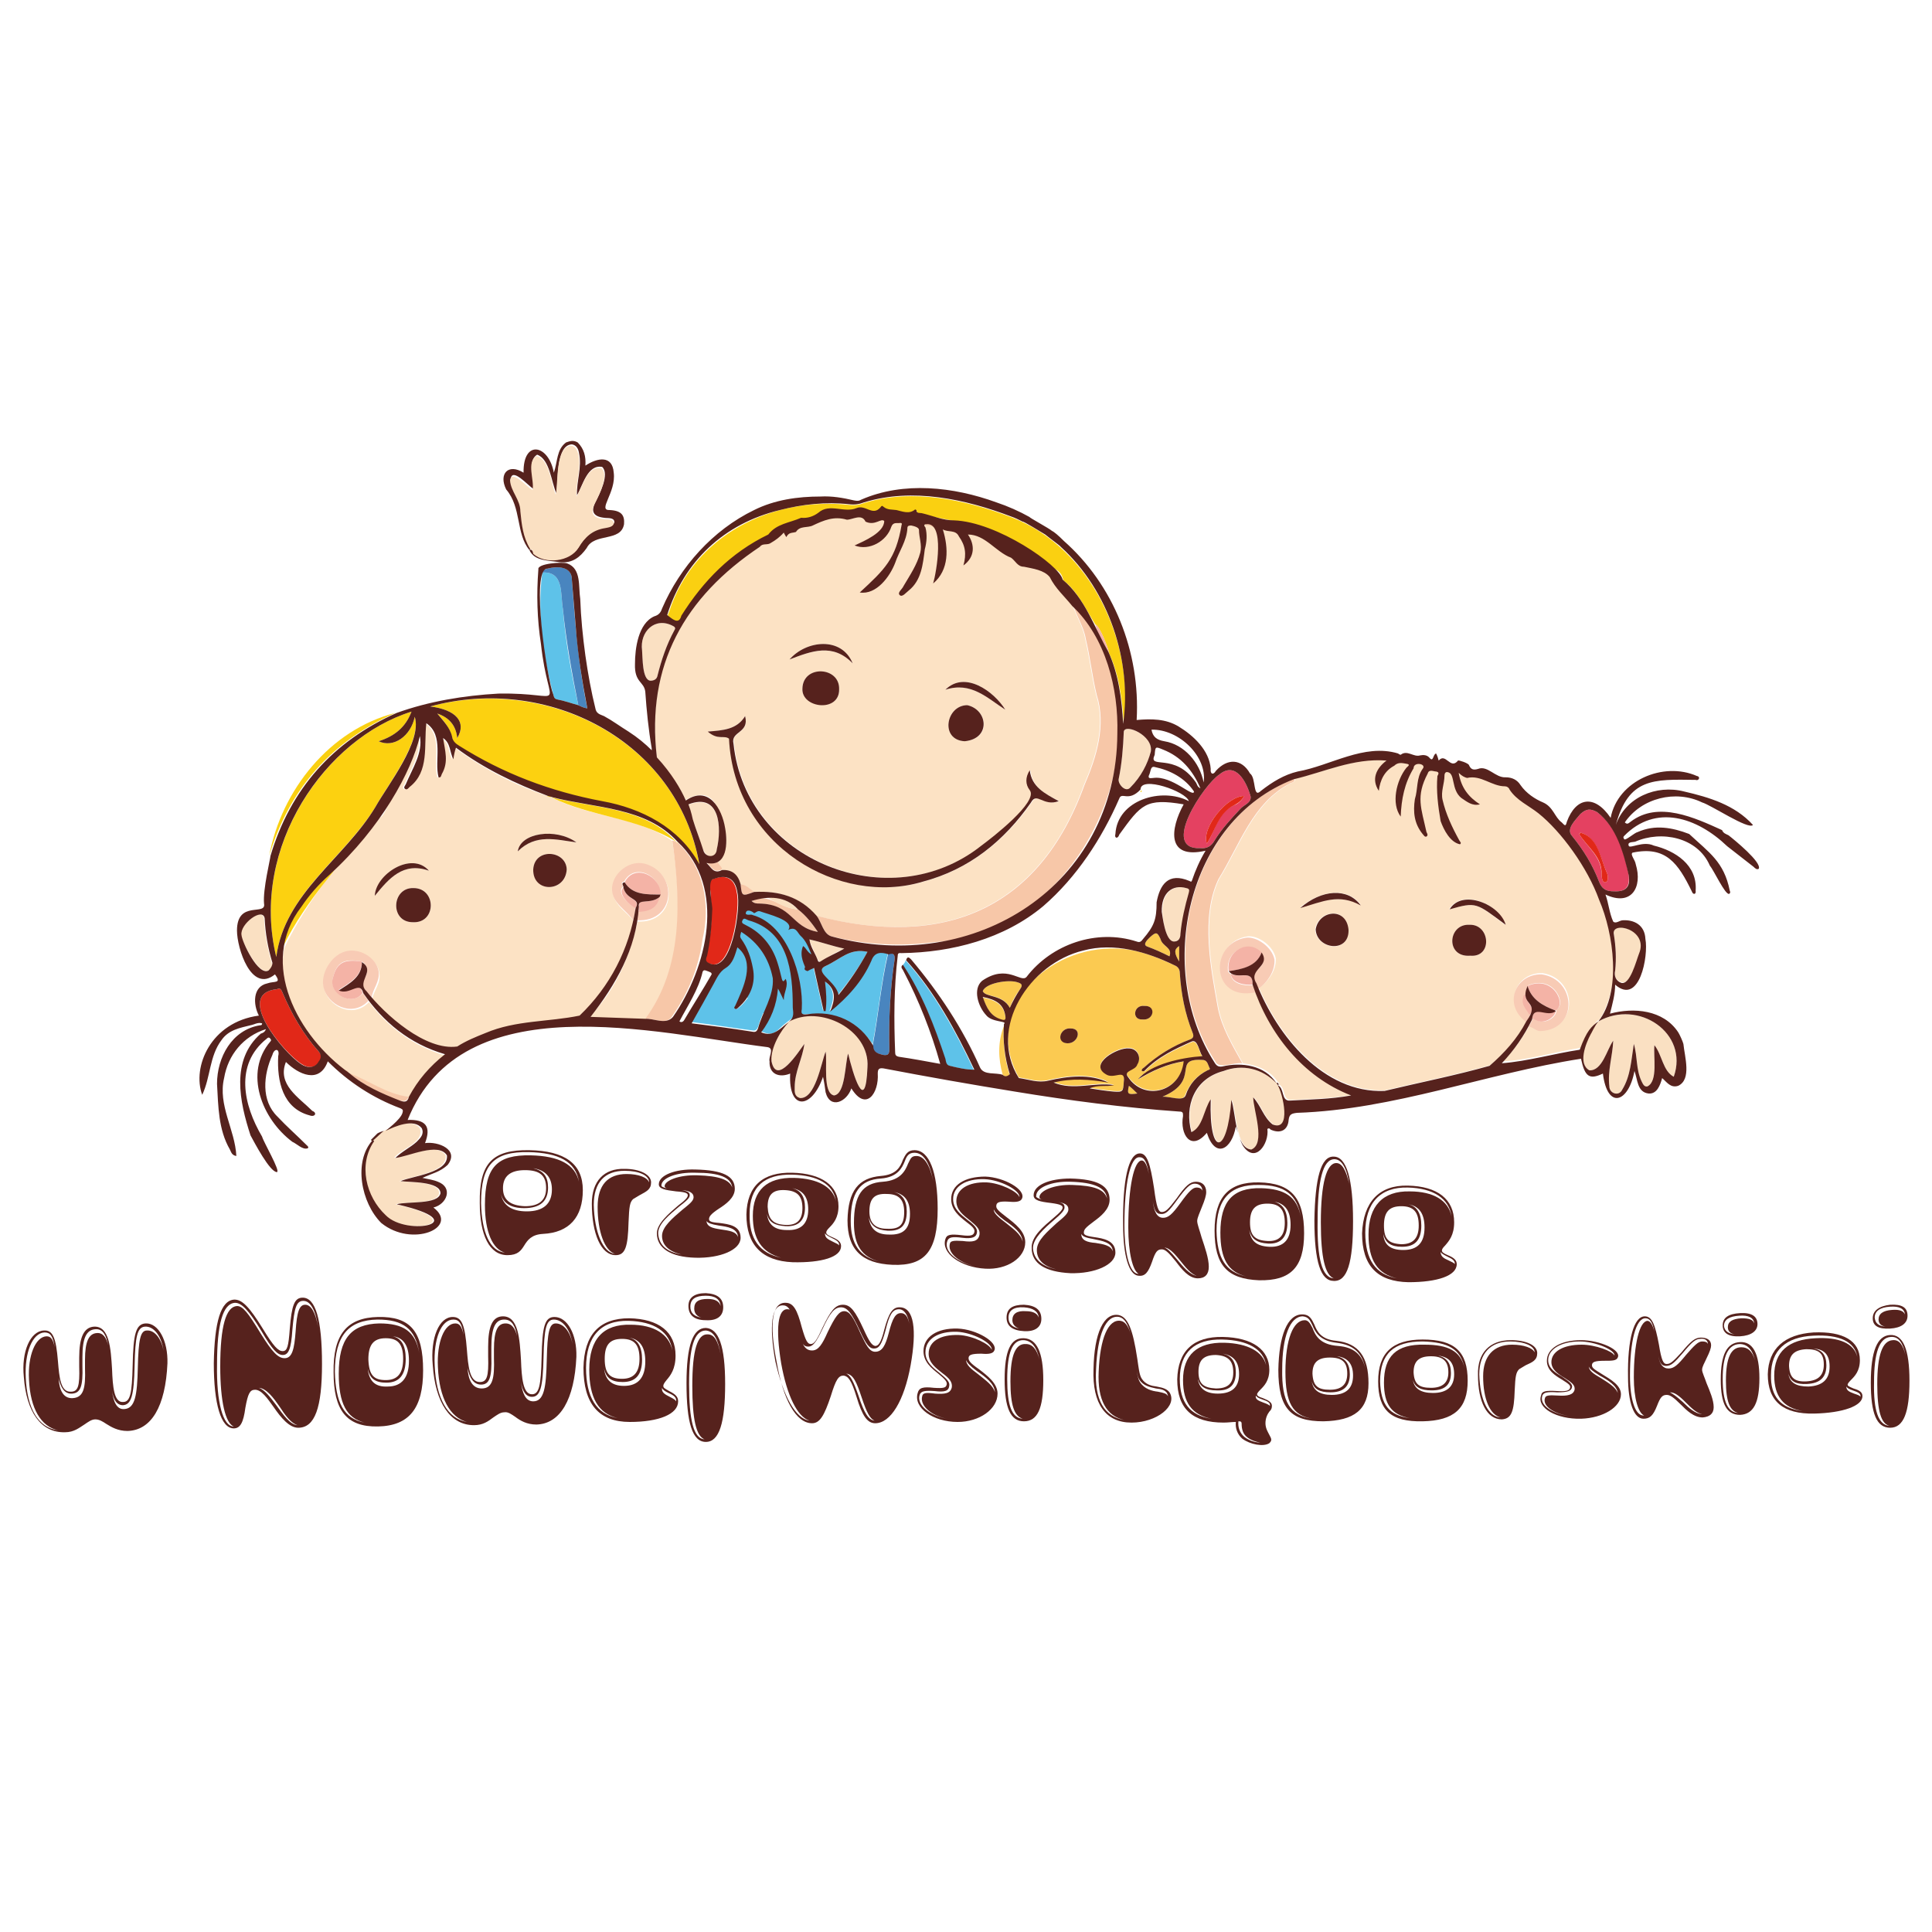 <?xml version="1.0" encoding="utf-8"?>
<!-- Generator: Adobe Illustrator 24.2.0, SVG Export Plug-In . SVG Version: 6.00 Build 0)  -->
<!DOCTYPE svg PUBLIC "-//W3C//DTD SVG 1.1//EN" "http://www.w3.org/Graphics/SVG/1.1/DTD/svg11.dtd">
<svg version="1.1" id="Warstwa_1" xmlns:x="http://ns.adobe.com/Extensibility/1.0/" xmlns:i="http://ns.adobe.com/AdobeIllustrator/10.0/" xmlns:graph="http://ns.adobe.com/Graphs/1.0/"
	 xmlns="http://www.w3.org/2000/svg" xmlns:xlink="http://www.w3.org/1999/xlink" x="0px" y="0px" width="300px" height="300px"
	 viewBox="0 0 300 300" style="enable-background:new 0 0 300 300;" xml:space="preserve">
<style type="text/css">
	.st0{fill:#FFFFFF;}
	.st1{fill:#56221D;}
	.st2{fill:#FAD011;}
	.st3{fill:#FAE0C2;}
	.st4{fill:#FCE2C4;}
	.st5{fill:#FBCA51;}
	.st6{fill:#FCD110;}
	.st7{fill:#F7C7A8;}
	.st8{fill:#5EC2E9;}
	.st9{fill:#E44161;}
	.st10{fill:#E12818;}
	.st11{fill:#4985BF;}
	.st12{fill:#F8CBB5;}
	.st13{fill:#F4B3A6;}
</style>
<rect y="0" class="st0" width="300" height="300"/>
<g>
	<g>
		<g>
			<path class="st1" d="M82.2,85.4c-2.1-2.5-1.2-6.6-3.6-9.4c-1.2-2.4,0.3-4.1,2.7-2.6c-0.1-5.2,3.9-4.4,4.7,0
				c0.6-1.7,0.4-3.6,1.9-4.7c0.6-0.2,1.1-0.4,1.8,0c1,1,1.3,2.2,1.2,3.6c1.8-1.2,4.2-1.7,4.4,1.1c0.4,3.1-2.6,5.9-0.6,5.8
				c1.9,0.1,2.3,0.9,2.2,2.2c-0.5,2.8-4.6,1.3-5.8,3.7c-1,1.4-2.2,2.4-4.2,2.2C85.3,87,83,87.2,82.2,85.4c0.4-0.2,0.5,0.3,0.7,0.4
				c1.9,1.6,5.7,1.2,7-0.9c1-1.7,2.3-2.8,4.2-3.1c0.5-0.1,1.3-0.2,1.3-0.8c-0.1-0.7-1.1-0.5-1.6-0.6c-1.7-0.2-2.1-1-1.3-2.5
				c0.6-1.2,2.2-4.3,1-5.4c-2.3-0.4-3,2.9-3.9,4.4c-0.1-2.2,0.8-4.3,0.3-6.6c-0.1-0.6-0.4-1.2-1.1-1.3c-2.5,0.1-2.1,5.7-2.4,7.6
				c-0.8-1.7-1-5.3-3-6c-1.6,1-0.3,3.7-0.6,5.3c-0.8-0.5-3.3-3.4-3.5-1.5c0.1,1.7,1.6,3,1.6,4.8c0.2,2,0.4,4,1.5,5.8
				C82.4,85.3,82.3,85.3,82.2,85.4z"/>
		</g>
		<g>
			<path class="st2" d="M61.4,110.7c-9.9,4.4-16.5,11.8-19.6,22.2C43.7,122.7,51.2,113.3,61.4,110.7z"/>
		</g>
		<g>
			<path class="st3" d="M82.2,85.4c0.1-0.1,0.2-0.1,0.1-0.2c-1.1-1.8-1.3-3.8-1.5-5.8c0-1.8-1.5-3.1-1.6-4.8
				c0.2-1.8,2.7,1.1,3.5,1.5c0.3-1.6-1-4.3,0.6-5.3c2.1,0.6,2.2,4.2,3,6c0.4-1.9-0.1-7.4,2.4-7.6c0.7,0.1,0.9,0.7,1.1,1.3
				c0.5,2.2-0.4,4.3-0.3,6.6c1-1.5,1.6-4.8,3.9-4.4c1.2,1.1-0.4,4.2-1,5.4c-0.8,1.5-0.4,2.3,1.3,2.5c0.5,0.1,1.5-0.1,1.6,0.6
				c0,0.6-0.8,0.7-1.3,0.8c-2,0.3-3.2,1.4-4.2,3.1c-1.3,2.1-5.1,2.6-7,0.9C82.7,85.6,82.7,85.1,82.2,85.4
				C82.2,85.3,82.2,85.4,82.2,85.4z"/>
		</g>
		<g>
			<path class="st4" d="M106.5,124.2c-1.4-2.3-2.7-4.6-4.5-6.6c-1.8-14.4,4.3-25.1,16-32.9c0.4-0.6,1.2-0.2,1.7-0.6
				c0.7-0.4,1.4-0.9,2-1.6c0.1,0.2,0.2,0.4,0.4,0.7c0.4-0.7,0.9-0.6,1.5-0.8c0.6-1,1.8-0.6,2.6-1c1.7-0.8,3.4-2,5.3-1.4
				c0.9,0,7.7-1.5,18.8,2.7c2.7,0,4.3,2.7,6.7,3.6c0.7,0.5,1,1.4,2,1.4c1.4,0.3,3.1,0.5,4,1.6c0.9,1.8,2.3,3,3.5,4.5
				c0.5,1.7,1.7,3.5,2,5.4c0.7,2.9,1,5.8,1.7,8.7c1.5,4.7,0,9.6-1.9,14c-7,19.5-22.1,25.4-41.6,20.3c-2.6-3-5.9-3.9-9.7-3.7
				c-0.6-0.5-1.2-1.1-2.1-1.2c-0.4-1.5-1.3-2.3-2.9-2.2c0-0.5-0.7-0.7-0.6-1.2c2.3-2.2,1.2-5.4,0.2-7.9
				C110.7,123.3,108.9,122.8,106.5,124.2z M115.7,111.2c-1.3,2.1-3.5,2.2-5.7,2.4c1.5,1.4,2.5,0.5,3.3,1.1
				c0.7,16.6,17.2,26,30.1,22.2c7.1-1.9,12.6-6.3,16.8-12.3c1-1.7,1.8,0.7,4.3-0.2c-2.2-1.1-4.2-2.1-4.5-4.8c-0.7,1.1-0.7,2.2,0,3.1
				c1.4,1.8-6,7.6-7.5,8.6c-14.1,11.3-36.6,2.4-38.5-15.8C113.4,113.5,116.4,114,115.7,111.2z M130.3,107c0.1-3.5-5.7-3.7-5.7-0.1
				C124.4,109.9,130.4,110.7,130.3,107z M149.8,115.1c4.2-0.4,3.6-4.9,0.4-5.6C146.9,109.5,145.9,114.9,149.8,115.1z M132.4,103
				c-1.7-4.2-7.2-3.6-9.8-0.6C126,101.1,129.3,99.8,132.4,103z M156.1,110.2c-1.8-2.9-6.3-6.1-9.3-3.1
				C150.8,105.8,153.3,108.4,156.1,110.2z M141.4,86C141.4,86.1,141.4,86.1,141.4,86C141.4,86,141.4,86,141.4,86
				C141.4,86,141.4,86,141.4,86z"/>
		</g>
		<g>
			<path class="st4" d="M239.4,126.2c-1.5-1.2-3.4-2-4.5-3.7c-0.1-0.2-0.5-0.4-0.7-0.5c-11.5-4.9-19.1-3.7-18.7-4
				c-5.2-0.4-9.7,1.8-14.4,2.9c0.1,0.4-0.3,0.6-0.6,0.7c-5.9,3-7.9,9.6-11.2,14.9c-2.8,5.9-1.2,13.8-0.1,20c0.6,3.1,2.3,5.9,3.8,8.6
				c2.1,0.3,4.2,1,5.4,2.9c0.2,0.1,0.3,0.2,0.2,0.4c1.1,0.5,0.5,2.5,1.9,2.4c3.2-0.2,6.2-0.2,9.5-0.8c-7.1-2.8-12.3-9-14.9-16.1
				c-6.9,1.4-7.2-7.6-1.4-8.5c1.6-0.2,4,1.4,4.4,3.4c0.1,1.8-1.1,3.6-2.6,4.6c3.3,7.8,10.4,16.3,19.6,15.9c5.4-1.3,11-2.4,16.3-3.9
				c2.3-1.9,4.3-4.2,5.7-6.9c-3.7-2.7-1.7-7.5,2.4-7.4c5.4,0.8,5.7,8.5-0.1,8.8c-0.7,0.1-1.2-0.6-1.9-0.7c-1.1,2-2.4,3.9-4.1,5.6
				c4-0.2,8.1-1.5,12.1-2.1c0.8-0.3,0.8-2.6,1.9-3.4c0.1-0.1,0.1-0.1,0.2-0.2l0,0c0.2-0.4,0.4-0.6,0.8-0.8
				C254.3,148.4,247.7,132.9,239.4,126.2z M204.2,144.3c0.5-3,4.9-3.6,5.1,0.1C209.5,148.2,204.4,147.4,204.2,144.3z M201.9,140.9
				c3.4-2.8,7.4-3.1,9.4-0.4C207.9,138.7,205.3,140,201.9,140.9z M228.3,148.4c-3.9,0.3-3.5-5-0.1-4.8
				C231.4,143.5,231.8,148.7,228.3,148.4z M225,141.2c2-3.3,7.9-0.8,8.7,2.4C229.2,140.2,229.3,140,225,141.2z"/>
		</g>
		<g>
			<path class="st4" d="M65,114.3c0.5,2.6-1.2,5.1-2.2,7.5c-0.1,0.2-0.4,0.5-0.1,0.7c0.3,0.2,0.5-0.1,0.7-0.3
				c3.1-2.4,2.2-6.4,2.6-9.9c2.8,1.9,1.2,5.8,1.9,8.4c0.4,0.1,0.4-0.3,0.5-0.5c1.1-1.9,0.5-3.6,0.2-5.6c1.2,0.8,1,2.2,1.6,3.3
				c0.1-0.7,0.2-1.2,0.4-1.8c4.6,3.4,9.7,6,15,7.7c0,0,0,0,0,0c5.8,3.1,13.2,2.9,18.8,6.8c1.4,9.4,1.8,19.6-4.2,27.7
				c-2.8-0.1-5.7-0.2-8.5-0.3c-0.1-0.3,0.1-0.5,0.3-0.6c3.8-4.1,5.8-9,7-14.3c5.9,0.3,6.4-7.1,1.5-8.7c-3.3-1.1-6.9,2.7-4.7,5.8
				c0.7,1.1,1.9,1.8,2.6,2.9c-1.3,5.8-4.1,10.7-8.4,14.8c-4.8,1-9.9,0.7-14.6,2.7c-1.5,0.6-3,1.2-4.4,2.1
				c-4.5,0.7-10.5-4.2-13.2-7.6c0.3-1.4,1.4-2.5,1.1-4c-0.2-1.7-2.1-3.3-4.2-3.3c-2.8,0-4.8,3.3-4.4,5.5c0.5,2.9,4.5,5,7,2.3
				c3,3.9,6.8,6.8,11.8,8.3c-2.4,1.9-4.2,4-5.6,6.6c-3.4-0.4-6.2-2.6-9.3-3.7c0.1-0.4-0.3-0.4-0.6-0.4c-5.7-4.6-10.8-11.4-9.5-19.1
				c3.7-7.7,9.6-15,15.1-20.5c0,0,0,0,0,0c0.2,0,0.8-1.2,0.8-1.2C60,125.3,63.6,118,65,114.3z M64.1,143.2c3.7,0.2,3.7-5.3,0.1-5.3
				C60.8,137.8,60.5,143.2,64.1,143.2z M88,135c-0.1-3-5-3.4-5.2,0C82.8,138.7,87.8,138.6,88,135z M66.6,135.2
				c-2.7-3.1-8.2,0.6-8.4,3.9C60.4,136.4,62.6,133.8,66.6,135.2z M89.5,130.8c-3.2-2.3-8.7-1.5-9.1,1.4
				C83.2,129.4,86.4,130.4,89.5,130.8z"/>
		</g>
		<g>
			<path class="st5" d="M173.5,147.3c3.2,0.1,6.1,1.3,8.9,2.6c0.5,0.2,0.8,0.6,0.8,1.2c0.2,3.2,0.8,6.3,2,9.3c0.2,0.5,0.1,0.8-0.4,1
				c-2.7,1-5.1,2.5-7.2,4.4c-0.4,0.2-0.5,0.7,0.1,0.5c0.1,0.1,0.1,0.2,0.2,0.2c-0.3,0.4-0.8,0.4-1.1,1.1c2.3-1.4,4.6-2.4,7.1-2.8
				c-0.6,4.7-6.1,6.1-8.7,2.4c-0.9-1.1,1.1-1,1.4-2c0.7-1.1,0-2.5-1.3-2.5c-1.7-0.2-6.3,2.4-3.6,4c1.4,0.9,3.1-1,2.8,1.2
				c-0.1,1.5-0.1,1.6-1.6,1.5c-1.2-0.1-2.4-0.3-3.7-0.5c1.3-0.6,2.6-0.2,3.8-0.5c-3.1-0.5-6.3,0.9-9.4-0.4c2.8-0.7,5.6-0.5,8.5,0
				c-2.8-1.4-6.3-1-9.3-0.3c-1.6,0.4-3.1-0.2-4.6-0.4C152.4,156.8,162.6,146.8,173.5,147.3z M165.7,162c1.7,0.1,2.4-2.3,0.6-2.3
				C164.6,159.5,164,161.8,165.7,162z M177.4,158.3c1.8,0.2,2.1-2.2,0.3-2.1C176,156,175.7,158.4,177.4,158.3z"/>
		</g>
		<g>
			<path class="st6" d="M67.9,110.8c1.8,0.6,2.9,1.8,3.1,3.8c1.5-2.5-0.2-4.4-4.2-4.9c18.3-4.9,38.5,5.4,41.8,24.6
				c-3.1-5.7-9-8.7-15.1-9.8c-8-1.5-15.4-4.3-22.2-8.6c-0.5-0.3-1-0.7-1.1-1.4C69.8,112.9,68.8,111.8,67.9,110.8z"/>
		</g>
		<g>
			<path class="st6" d="M63.9,110.5c-0.9,2.4-2.6,3.8-5.1,4.6c2.3,1.1,5-0.8,5.6-3.8c1.2,3.7-4.3,10.7-6.1,14
				c-4.9,8-14.1,13.4-15.4,23.3C38.7,131.5,50.7,114.6,63.9,110.5z"/>
		</g>
		<g>
			<path class="st7" d="M126.8,142.2c19.5,5.1,34.5-0.7,41.6-20.3c1.9-4.4,3.4-9.3,1.9-14c-0.7-2.9-1-5.8-1.7-8.7
				c-0.3-1.9-1.5-3.6-2-5.4c16.4,17.8,2.7,50.9-21.5,52.5c-5.4,0.7-10.7,0.4-16-0.9C127.8,145,127.6,143.2,126.8,142.2z"/>
		</g>
		<g>
			<path class="st2" d="M157,80.3c-7.1-2.7-15.3-4.5-22.8-2.2c-0.8,0.3-1.5,0.4-2.3,0.3c-12-1.3-24.2,4.7-28,16.6
				c-0.1,0.2-0.3,0.6-0.1,0.7c0.4,0.4,1,0.8,1.5,0.9c0.4,0.1,0.5-0.5,0.7-0.8c3.4-5.7,8.1-9.7,13.8-12.9c1.2-1.5,3.2-1.5,4.8-2.3
				c2.1,0.3,3.3-2,5.4-1.4c1.7,0.7,3.5-0.6,4.7,0c0.8,0.5,1.5,0.5,2.1-0.2c0.2-0.2,0.3-0.3,0.5-0.1c0.6,0.5,1.3,0.3,2,0.5
				c0.9,0.2,2,0.7,2.9-0.1c0,0,0.2,0.1,0.2,0.1c0,0.7,0.6,0.5,0.9,0.5c3.8,0.9,7.9,1.2,11.2,3.4c2.2,3.2,7.4,3.9,7.5,4.3
				c1.2,0.6,2.8,0.7,3.1,2.5c2.3,1.8,3.5,4.5,5,6.9c0.6,0.1,2,3.6,2.1,4.4l0,0c1.6,3.4,2.1,7.4,2.3,11.2
				C176.2,100,169.6,85.1,157,80.3z"/>
		</g>
		<g>
			<path class="st7" d="M201,120.9c0.1,0.5-0.3,0.6-0.6,0.7c-5.9,3-7.9,9.6-11.2,14.9c-2.8,5.9-1.2,13.8-0.1,20
				c0.6,3.1,2.3,5.9,3.8,8.6c-1.3-0.2-3.7,1-4.2-0.3C179.4,150.6,184.3,127.3,201,120.9z"/>
		</g>
		<g>
			<path class="st3" d="M59.6,175.6c1.4-0.7,4.4-2,5.6-0.4c0.7,2.3-2.9,3.1-4,4.6c2-0.2,6.7-2.5,8-0.4c0.3,2.7-5.3,3.2-7.2,4
				c1.4,0.2,6.2,0,6.2,1.9c-0.4,1.8-5.1,1.2-6.8,1.7c12.4,2.8,1.6,5.1-1.7,1.7c-3.5-3.2-5.1-8.6-1.2-12.2
				C58.4,176.4,59.3,175.7,59.6,175.6z"/>
		</g>
		<g>
			<path class="st3" d="M123.2,158.2c5.1-1.8,11.8,1.7,11.5,7.5c-0.3,7.7-2.3,0.9-3-2.1c-0.5,1.5-0.4,6.3-2.2,6.5
				c-1.8-0.4-1-5.2-1.3-6.8c-0.7,1.8-1.6,7.4-4,7.2c-0.9-0.3-0.8-1-0.8-1.7c0-2.4,1.2-4.4,1.5-6.7c-0.9,1.2-4.3,6.6-5.1,2.7
				c-0.2-2.1,0.8-3.8,1.8-5.5c0,0,0,0,0,0C122.4,158.7,122.7,158.5,123.2,158.2L123.2,158.2z"/>
		</g>
		<g>
			<path class="st3" d="M198.5,168.5c0.8,1.3,2.2,7.3-0.8,6.1c-1.4-1.1-1.8-2.9-3-4.2c0,1.9,2,7.2-0.3,8.1c-2.5-0.2-2.4-5.8-3.1-7.7
				c-0.6,8.6-3.5,9-3.2-0.1c-1.1,1.6-1.2,4.3-3,5.1c-1.1-4,0.4-8.3,5-9.5c2.9-1.1,6-0.4,8.2,1.9c0,0,0,0,0,0
				C198.2,168.3,198.3,168.5,198.5,168.5L198.5,168.5z"/>
		</g>
		<g>
			<path class="st3" d="M248.2,158.6c6.2-3.5,14.1,1.8,11.7,8.6c-1.7-0.9-1.8-3.4-3-4.9c-0.2,1.7,0.6,5.6-1.1,6.4
				c-0.5,0.1-0.7-0.4-0.9-0.8c-0.9-1.9-0.6-3.8-1.2-5.8c-0.4,2.5-0.5,5-1.8,7.1c-0.5,1.1-2,0.6-2-0.5c-0.3-2.4,0.5-4.7,0.6-7.1
				c-1,1.4-1.7,4.7-3.7,4.6c-1.8-1-0.7-4.5,0.1-6C247.1,160.1,247.5,158.9,248.2,158.6L248.2,158.6z"/>
		</g>
		<g>
			<path class="st7" d="M100.2,158.2c5.9-8,5.5-18.3,4.2-27.7c0.2,0.1,0.4,0.1,0.6,0.2c0,0,0,0,0,0c0,0.2,0.2,0.2,0.3,0.2
				c4.1,3.9,5,9.7,3.8,14.9c-0.6,4.4-2.2,8.4-4.8,12.1C103.4,159.2,101.5,158.1,100.2,158.2z"/>
		</g>
		<g>
			<path class="st8" d="M89.8,109.5c-1.1-0.3-2.2-0.7-3.3-0.9c-0.5-0.1-0.5-0.5-0.6-0.8c-1.6-6.1-2.5-12.6-1.7-18.9
				c3.4-0.2,2.8,3.3,3.2,5.6C87.8,99.5,88.7,104.5,89.8,109.5z"/>
		</g>
		<g>
			<path class="st9" d="M186.4,131.7c-6.3,0.3,0.6-9.9,2.9-11.4c2.6-2.2,4.3,1.2,4.9,3.4c0.1,1-1.1,1.3-1.6,1.9
				c-1.4,1.5-2.9,3.1-4,4.9C188.1,131.4,187.4,131.8,186.4,131.7z M193.2,123.6c-2.7,0-6.7,5-5.8,7.4c1.4-2.2,1.7-4.9,4.3-6
				C192.3,124.8,192.8,124.3,193.2,123.6z"/>
		</g>
		<g>
			<path class="st9" d="M250.6,138.4c-1,0-1.8-0.2-2.3-1.5c-1-2.6-2.4-4.9-4.2-7.1c-1-1.1,0.6-2.5,1.3-3.4c0.9-0.8,1.5-0.9,2.6-0.3
				c3,2.2,4.2,6.2,4.9,9.7C253.1,137.7,252.5,138.5,250.6,138.4z M245.4,129.3c-0.1,0.1-0.1,0.1-0.2,0.2c1.3,2.1,3.5,3.5,3.5,6.3
				c0,0.4,0.1,1.3,0.6,1.2c0.5-0.1,0.4-1.1,0.2-1.5C248.5,133.3,248.1,130,245.4,129.3z"/>
		</g>
		<g>
			<path class="st10" d="M43,153.6c0.6-0.3,0.7,0.2,0.9,0.6c1.4,3.3,3.2,6.4,5.6,9.1c0.5,0.6,0.5,1,0.1,1.5
				c-0.6,1.1-1.8,1.1-2.8,0.4C44.1,163.5,36.3,154.3,43,153.6z"/>
		</g>
		<g>
			<path class="st10" d="M110.5,141.3c-0.1-1.1-0.1-2.5-0.3-3.9c-0.1-0.5,0.1-0.7,0.5-0.9c2-0.8,3.4-0.1,3.7,2.1
				c0.6,2.2-0.9,13-4.5,10.9c-0.6-0.3-0.3-0.8-0.2-1.1C110.2,146.2,110.5,143.9,110.5,141.3z"/>
		</g>
		<g>
			<path class="st8" d="M140.2,149.9c0.1-0.3,0.4-0.4,0.4-0.8c4.5,5,7.7,10.9,10.6,17c-1.3,0-2.6-0.3-3.8-0.6
				c-0.6-0.1-0.6-0.7-0.7-1.1C145.1,159.4,143.2,154.4,140.2,149.9z"/>
		</g>
		<g>
			<path class="st11" d="M89.8,109.5c-1-5-1.9-10-2.4-15c-0.4-2.3,0.2-5.8-3.2-5.6c0-0.5,0.5-0.5,0.8-0.6c1.6-0.4,3.8-0.4,3.8,1.7
				c0.5,6.7,1,13.4,2.4,20C90.6,109.9,90.2,109.7,89.8,109.5z"/>
		</g>
		<g>
			<path class="st12" d="M57.2,155.4c-2.5,2.7-6.5,0.6-7-2.3c-0.4-2.2,1.6-5.5,4.4-5.5c2.1,0,4,1.6,4.2,3.3c0.2,1.5-0.9,2.6-1.1,4
				c-0.6-0.9-2-1.7-1.1-3c0.7-1,0.4-2.1-0.4-2.6c-2.8-0.5-3.9,0.1-4.5,2.5c-0.3,1.2,0.3,2.3,1.4,2.9c1.2,0.7,2.4,0.5,3.3-0.5
				C56.6,154.6,56.9,155,57.2,155.4z"/>
		</g>
		<g>
			<path class="st12" d="M194.9,154.1c-6.9,1.4-7.2-7.6-1.4-8.5c1.6-0.2,4,1.4,4.4,3.4c0.1,1.8-1.1,3.6-2.6,4.6
				c-2.1-3.5,2-2.8,0.5-5.6c-2.1-2.2-5.6-0.2-5.1,2.9c0.1,0.1,0.3,0.3,0.4,0.4c0.2,1.5,2.1,1.8,3.4,1.7
				C194.7,153.2,194.9,153.6,194.9,154.1z"/>
		</g>
		<g>
			<path class="st3" d="M178.7,116.7c-0.5,1.9-1.5,3.9-3.2,5.6c-0.7,0.8-1.9-0.5-1.8-1.3c0.5-2.4,0.7-4.9,0.8-7.4
				C174.7,112.3,179.1,114.2,178.7,116.7z"/>
		</g>
		<g>
			<path class="st12" d="M98.3,142.9c-0.7-1.1-1.8-1.8-2.6-2.9c-2.2-3,1.5-6.9,4.7-5.8c4.9,1.6,4.5,9-1.5,8.7c0-0.5,0-0.9,0.2-1.4
				c2.1-0.1,2.9-1.1,3.4-2.7c0-2.9-4-4.9-5.6-1.9c-0.7,0.1-0.1,0.6-0.2,0.8c-1,0.9,1,2.9,1.9,3.2C98.7,141.7,98.5,142.3,98.3,142.9z
				"/>
		</g>
		<g>
			<path class="st12" d="M237,158.7c-3.7-2.7-1.7-7.5,2.4-7.4c5.4,0.8,5.7,8.5-0.1,8.8c-0.7,0.1-1.2-0.6-1.9-0.7
				c0.2-0.4,0.4-0.8,0.6-1.2c0.3,0,0.5,0.2,0.8,0.3c1.1,0.5,2.8-0.4,2.9-1.6c0,0-0.1,0-0.1-0.1c1.8-0.8-0.3-5.5-4.3-3.8
				c-0.2,0.4-0.3,0.9-0.3,1.3c-0.3,0.1-0.3,0.3-0.4,0.6c-0.3,1.1,0.6,1.8,1,2.6C237.4,158,237.3,158.4,237,158.7z"/>
		</g>
		<g>
			<path class="st3" d="M99.7,101c-0.4-2.9,2-5.3,4.8-3.8c0.4,0.2,0.4,0.4,0.2,0.7c-1.2,2.2-2,4.6-2.6,7c-0.1,0.6-0.6,0.8-1.1,0.8
				C99.7,105.6,99.8,102.1,99.7,101z"/>
		</g>
		<g>
			<path class="st11" d="M135.5,162.4c0.9-4.7,1.3-9.6,2.4-14.3c0.9-0.2,1.1,0.2,1,1c-0.7,4.6-0.9,9.2-0.8,13.8c0,0.9-0.3,1-1,0.9
				C136.2,163.6,135.5,163.4,135.5,162.4z"/>
		</g>
		<g>
			<path class="st3" d="M250.8,150.6c0.2-1.9,0.1-3.7-0.2-5.6c-0.5-2.2,5.6-0.7,4,3c-0.4,1-1.4,5-2.8,4.5
				C250.9,152.3,250.6,151.5,250.8,150.6z"/>
		</g>
		<g>
			<path class="st3" d="M106.8,125c5-2,5.3,3.5,4.5,7c-0.1,0.5-0.2,1-0.9,1c-1.6,0-2-4.2-2.8-5.5c0.1-0.1,0-0.1,0-0.2
				C107.6,127.2,106.8,125.3,106.8,125z"/>
		</g>
		<g>
			<path class="st3" d="M37.4,145.2c-0.3-1.7,3.3-4.4,3.6-2.6c0.1,2.3,0.5,4.6,1.2,6.9c0.2,0.5-0.1,0.9-0.5,1.2
				C40.1,151.5,37.6,146.2,37.4,145.2z"/>
		</g>
		<g>
			<path class="st3" d="M180.5,141.6c-0.1-3,1.7-4.3,3.8-3.7c0.5,0.1,0.5,0.3,0.4,0.7c-0.6,2.1-1.1,4.2-1.3,6.4
				c-0.1,0.7-0.4,1.1-1.1,1.2C180.9,146.3,180.5,142.1,180.5,141.6z"/>
		</g>
		<g>
			<path class="st2" d="M43.9,147.1c0.8-4.5,3.9-8.2,7.1-11.2C54.1,133.1,47.6,139.4,43.9,147.1z"/>
		</g>
		<g>
			<path class="st13" d="M56.3,154.2c-1.6,2.2-5.4,0.1-4.6-2.4c0.6-2.3,1.7-2.9,4.5-2.5c0,2.3-1.9,3.3-3.6,4.4
				C54.3,154.5,55.8,152.1,56.3,154.2z"/>
		</g>
		<g>
			<path class="st2" d="M105,130.7c-5.9-3.7-13.4-3.9-19.4-6.9C92.2,125.5,100.1,125.3,105,130.7z"/>
		</g>
		<g>
			<path class="st5" d="M180.5,170.3c6.2-2.6,1.2-6.1,6.4-5.7c0.6,0.1,0.7,0.8,0.9,1.2c0.2,0.3-0.1,0.3-0.3,0.4
				c-1.7,0.8-2.8,2.1-3.5,3.9C183.6,171.1,181.6,170.2,180.5,170.3z"/>
		</g>
		<g>
			<path class="st5" d="M156.8,156.5c-1.1-2.2-3.8-1.6-4.2-2.6c0.5-1.3,4-1.8,5.3-1.4c0.7,0.2,1,0.4,0.5,1.1
				C157.7,154.5,157.2,155.4,156.8,156.5z"/>
		</g>
		<g>
			<path class="st5" d="M177.7,166.4c2.1-2.2,4.7-3.4,7.4-4.6c0.9-0.3,1.1,1.6,1.6,2.3c-3.2,0.1-6.1,1.1-8.9,2.5
				C177.9,166.5,177.8,166.5,177.7,166.4z"/>
		</g>
		<g>
			<path class="st13" d="M97,137c1.5-3,5.6-1,5.6,1.9C100.5,138.9,98.2,139,97,137z"/>
		</g>
		<g>
			<path class="st13" d="M190.8,150.8c-0.5-3.1,3-5.1,5.1-2.9C195.1,150.2,192.8,150.5,190.8,150.8z"/>
		</g>
		<g>
			<path class="st13" d="M237.2,153.1c4-1.8,6.2,3,4.3,3.8C239.6,156.2,237.8,155.2,237.2,153.1z"/>
		</g>
		<g>
			<path class="st7" d="M123.9,141.2c1.3,1,2.2,2.2,3.1,3.5c-4.2-0.7-3.9-4.2-9.1-4.4c-0.4,0-0.8,0-1.2-0.4
				C119.4,138.5,121.2,141.1,123.9,141.2z"/>
		</g>
		<g>
			<path class="st3" d="M125.8,145.9c1.8,0.4,3.4,1,5.3,1.4c-4.9,2.1-3.2,3.6-5.4-1.2C125.7,146,125.8,146,125.8,145.9z"/>
		</g>
		<g>
			<path class="st5" d="M181.6,148.5c-1.2-0.6-2.3-1.1-3.4-1.5c-0.9-0.3,0-1.1,0.4-1.5c0.9-0.8,1.1-0.8,1.6,0.3
				C180.5,147,182.1,147.1,181.6,148.5z"/>
		</g>
		<g>
			<path class="st7" d="M54.1,166.6c3.1,1.1,5.9,3.3,9.3,3.7C63.2,172.8,55,167.5,54.1,166.6z"/>
		</g>
		<g>
			<path class="st5" d="M152.6,154.9c1.9,0.4,3.2,1,3.5,2.9c0.1,0.5,0,0.7-0.6,0.6C153.8,157.8,153.2,156.5,152.6,154.9z"/>
		</g>
		<g>
			<path class="st5" d="M155.7,166.9c-0.7-2.5-0.8-5.1,0.2-7.6c-0.2,2.6,0.1,5.2,0.9,7.7C156.4,167.2,156,167.2,155.7,166.9z"/>
		</g>
		<g>
			<path class="st13" d="M241.6,156.9c-0.1,1.1-1.8,2.1-2.9,1.6c-0.3-0.1-0.5-0.3-0.8-0.3C238.2,155.8,240.2,158,241.6,156.9z"/>
		</g>
		<g>
			<path class="st13" d="M102.4,139.3c-0.3,1.5-1.3,2.2-3.2,2.3C99,138.8,100.3,140.8,102.4,139.3z"/>
		</g>
		<g>
			<path class="st13" d="M194.5,152.9c-1.2,0.1-3.2-0.2-3.4-1.7C192.6,152,194.6,150.5,194.5,152.9z"/>
		</g>
		<g>
			<path class="st3" d="M123.9,141.2c-1.7-0.1-3.2-0.9-4.6-1.8C121.2,139,122.6,140,123.9,141.2z"/>
		</g>
		<g>
			<path class="st13" d="M98.7,141c-0.9-0.3-2.9-2.3-1.9-3.2C97.3,139.9,99.5,139.4,98.7,141z"/>
		</g>
		<g>
			<path class="st13" d="M237.5,157.6c-0.4-0.8-1.3-1.5-1-2.6c0.1-0.3,0-0.5,0.4-0.6C236.8,155.7,238.7,156.5,237.5,157.6z"/>
		</g>
		<g>
			<path class="st7" d="M115,137.3c0.9,0.1,1.4,0.7,2.1,1.2C115.2,139.2,115.2,139.2,115,137.3z"/>
		</g>
		<g>
			<path class="st7" d="M111.5,133.8c0,0.5,0.6,0.7,0.6,1.2c-1.3,0.7-1.7-0.5-2.4-1.1l0,0C110.3,133.8,110.9,134.2,111.5,133.8z"/>
		</g>
		<g>
			<path class="st13" d="M170.1,97c0.6,0.1,2,3.6,2.1,4.4C171.3,100,170.5,98.6,170.1,97z"/>
		</g>
		<g>
			<path class="st12" d="M124.6,146.9c-0.3-0.5-0.5-1-0.4-1.6c0.8,0.7,1.2,1.7,1.7,2.9C125.2,147.8,125.1,147.1,124.6,146.9z"/>
		</g>
		<g>
			<path class="st5" d="M183.1,146.9c0,0.8,0,1.5,0,2.4C182.3,148,182.3,147.4,183.1,146.9z"/>
		</g>
		<g>
			<path class="st5" d="M175.3,168.6c0.5,0.4,0.9,0.8,1.3,1.2C175.1,170,175,169.9,175.3,168.6z"/>
		</g>
		<g>
			<g>
				<path class="st8" d="M135.2,149.1c-1.4,3.2-3.7,5.7-6.4,7.9c0.7-1.7,1-3.4-0.8-4.7c0.2,1.6,0.3,3.1,0.1,4.6c-0.1,0-0.2,0-0.3,0
					c-0.5-2.2-1-4.5-1.5-6.7c-0.6-8.9-8.1-9.4-8.4-9.3c-0.6-0.2-1.2,0-1.7,0.3c-0.2,0-0.4,0.1-0.5,0.4c-1,1.2-1.6,3.7-1.5,6.3
					c-0.3,0.9-0.7,1.7-1.5,2.2c-1,0.6-1.4,1.6-1.9,2.5c-1.1,2.1-2.2,4.1-3.4,6.1c3.2,0.4,6.3,0.9,9.4,1.3c0.5,0.1,0.7-0.1,0.9-0.5
					c0.2-0.7,0.5-1.5,0.8-2.2c0.3,0.2,0.7,0.3,1.1,0.4c-0.4,0.9-0.9,1.7-1.5,2.4c1.9,0.9,2.3,0.2,3.5-0.9c0.1-0.1,1.5-1.2,1.6-1.2
					c0-0.1,0-0.2,0-0.4c3.5-0.3,8.8-0.5,12.3,4.5c0.9-4.7,1.3-9.6,2.4-14.3C136.8,147.7,135.7,147.8,135.2,149.1z M114.8,156.4
					c-0.2,0.1-0.3,0.4-0.6,0.2c-0.2-0.2,0-0.4,0.1-0.5c0.3-0.7,0.7-1.6,1.1-2.5c0.2,0.5,0.4,1,0.7,1.4
					C115.7,155.5,115.3,156,114.8,156.4z"/>
			</g>
			<g>
				<path class="st8" d="M134.7,147.8c-2.8-0.6-4.1,1.1-6.5,2.2c-2.1,0.9,1.7,2.4,1.9,4.5C131.9,152.3,133.4,150.2,134.7,147.8z"/>
			</g>
			<g>
				<path class="st8" d="M123.2,158.2C123.2,158.2,123.2,158.2,123.2,158.2C123.2,158.2,123.2,158.2,123.2,158.2
					C123.2,158.2,123.2,158.2,123.2,158.2z"/>
			</g>
			<g>
				<path class="st8" d="M123,158.4"/>
			</g>
		</g>
		<g>
			<path class="st7" d="M145.4,81.9c-0.5,0-1-0.4-1.6-0.3C143.1,80.8,145.4,81.1,145.4,81.9z"/>
		</g>
		<g>
			<path class="st7" d="M53.5,166.2c0.3,0,0.6,0,0.6,0.4C53.8,166.5,53.6,166.4,53.5,166.2z"/>
		</g>
		<g>
			<path class="st7" d="M159.4,86.1c0.3,0,0.6,0,0.6,0.4C159.7,86.6,159.6,86.4,159.4,86.1z"/>
		</g>
		<g>
			<path class="st7" d="M160,86.5c0.3-0.1,0.6,0,0.6,0.4C160.4,86.9,160.1,86.8,160,86.5z"/>
		</g>
		<g>
			<path class="st2" d="M84.9,123.6c0.3-0.1,0.5-0.1,0.7,0.2"/>
		</g>
		<g>
			<path class="st7" d="M158.9,85.7c0.2,0,0.3,0,0.4,0.2C159,86.1,158.9,85.9,158.9,85.7z"/>
		</g>
		<g>
			<path class="st7" d="M161.1,87.1"/>
		</g>
		<g>
			<path class="st13" d="M172.1,101.4c0.2,0.1,0.2,0.3,0.2,0.4C172.3,101.7,172.2,101.5,172.1,101.4z"/>
		</g>
		<g>
			<path class="st7" d="M158.5,85.5c0.2,0,0.4,0,0.4,0.2C158.7,85.8,158.5,85.7,158.5,85.5z"/>
		</g>
		<g>
			<path class="st7" d="M159.2,85.9c0.1,0,0.2,0,0.2,0.2C159.3,86.1,159.2,86.2,159.2,85.9z"/>
		</g>
		<g>
			<path class="st2" d="M105.3,130.9c-0.1,0-0.3-0.1-0.3-0.2C105.1,130.8,105.2,130.8,105.3,130.9z"/>
		</g>
		<g>
			<path class="st7" d="M109.7,133.9c0,0,0-0.1,0-0.1C109.7,133.8,109.7,133.9,109.7,133.9C109.7,133.9,109.7,133.9,109.7,133.9z"/>
		</g>
		<g>
			<path class="st8" d="M124.9,150.1c0-0.1,0.1-0.2,0.1-0.2C125.1,150,125,150.1,124.9,150.1z"/>
		</g>
		<g>
			<path class="st5" d="M155.9,159.3c0-0.1,0-0.2,0-0.3C156.2,159.1,156,159.2,155.9,159.3z"/>
		</g>
		<g>
			<path class="st7" d="M201.3,120.8c-0.1,0-0.2,0.1-0.2,0.1C201.1,120.9,201.2,120.9,201.3,120.8z"/>
		</g>
		<g>
			<path class="st2" d="M177.3,122.8c0,0.1-0.1,0.2-0.2,0.2C177.1,122.8,177.1,122.7,177.3,122.8z"/>
		</g>
		<g>
			<path class="st7" d="M166.6,93.8c-0.1-0.1-0.1-0.2-0.2-0.2C166.5,93.7,166.6,93.8,166.6,93.8z"/>
		</g>
		<g>
			<path class="st2" d="M107.6,127.3c0,0.1,0.1,0.1,0,0.2C107.5,127.4,107.5,127.4,107.6,127.3z"/>
		</g>
		<g>
			<path class="st3" d="M125.7,146c0-0.1,0-0.2,0-0.2c0,0,0.1,0.1,0.1,0.1C125.8,146,125.7,146,125.7,146z"/>
		</g>
		<g>
			<path class="st1" d="M115.7,111.2c0.7,2.7-2.3,2.3-1.8,4.3c1.9,18.2,24.3,27.1,38.5,15.8c1.5-1.1,8.9-6.8,7.5-8.6
				c-0.7-0.9-0.7-2,0-3.1c0.3,2.6,2.3,3.6,4.5,4.8c-2.4,0.9-3.4-1.5-4.3,0.2c-4.2,6-9.6,10.4-16.8,12.3
				c-12.9,3.9-29.3-5.5-30.1-22.2c-0.8-0.6-1.7,0.3-3.3-1.1C112.3,113.4,114.4,113.3,115.7,111.2z"/>
		</g>
		<g>
			<path class="st1" d="M130.3,107c0.1,3.7-5.9,3-5.7-0.1C124.7,103.2,130.4,103.5,130.3,107z"/>
		</g>
		<g>
			<path class="st1" d="M149.8,115.1c-3.9-0.2-2.9-5.6,0.4-5.6C153.4,110.2,153.9,114.7,149.8,115.1z"/>
		</g>
		<g>
			<path class="st1" d="M132.4,103c-3.1-3.2-6.4-1.9-9.8-0.6C125.2,99.4,130.7,98.8,132.4,103z"/>
		</g>
		<g>
			<path class="st1" d="M156.1,110.2c-2.8-1.8-5.3-4.4-9.3-3.1C149.8,104.1,154.3,107.3,156.1,110.2z"/>
		</g>
		<g>
			<path class="st2" d="M141.4,86C141.4,86,141.4,86,141.4,86C141.4,86,141.4,86,141.4,86C141.4,86.1,141.4,86.1,141.4,86z"/>
		</g>
		<g>
			<path class="st1" d="M209.4,144.4c0.1,3.7-5,3-5.1-0.1C204.8,141.3,209.1,140.8,209.4,144.4z"/>
		</g>
		<g>
			<path class="st1" d="M228.3,148.4c-3.9,0.3-3.5-5-0.1-4.8C231.4,143.5,231.8,148.7,228.3,148.4z"/>
		</g>
		<g>
			<path class="st1" d="M233.8,143.6c-4.6-3.4-4.5-3.6-8.7-2.4C227,138,232.9,140.4,233.8,143.6z"/>
		</g>
		<g>
			<path class="st1" d="M211.3,140.6c-3.4-1.9-5.9-0.6-9.4,0.4C205.2,138.1,209.3,137.8,211.3,140.6z"/>
		</g>
		<g>
			<path class="st1" d="M198.5,168.5c-0.2-0.1-0.3-0.2-0.2-0.4C198.5,168.2,198.6,168.3,198.5,168.5z"/>
		</g>
		<g>
			<path class="st1" d="M64.1,143.2c-3.6,0-3.3-5.4,0.1-5.3C67.8,137.9,67.8,143.4,64.1,143.2z"/>
		</g>
		<g>
			<path class="st1" d="M88,135c-0.2,3.6-5.3,3.7-5.2,0C83,131.6,87.9,132,88,135z"/>
		</g>
		<g>
			<path class="st1" d="M66.6,135.2c-4-1.4-6.2,1.2-8.4,3.9C58.3,135.8,63.9,132.1,66.6,135.2z"/>
		</g>
		<g>
			<path class="st1" d="M89.5,130.8c-3.1-0.4-6.3-1.4-9.1,1.4C80.8,129.3,86.3,128.5,89.5,130.8z"/>
		</g>
		<g>
			<path class="st1" d="M165.7,162c-1.8-0.1-1.1-2.5,0.6-2.3C168.1,159.7,167.4,162.1,165.7,162z"/>
		</g>
		<g>
			<path class="st1" d="M177.4,158.3c-1.7,0.1-1.4-2.3,0.3-2.1C179.6,156.1,179.2,158.5,177.4,158.3z"/>
		</g>
		<g>
			<path class="st10" d="M193.2,123.6c-0.4,0.7-0.9,1.1-1.5,1.4c-2.5,1.2-2.9,3.8-4.3,6C186.5,128.6,190.5,123.6,193.2,123.6z"/>
		</g>
		<g>
			<path class="st10" d="M245.4,129.3c2.8,0.7,3.1,4,4.1,6.2c0.2,0.4,0.3,1.4-0.2,1.5c-0.5,0.1-0.6-0.8-0.6-1.2
				c0.1-2.8-2.2-4.2-3.5-6.3C245.3,129.5,245.3,129.4,245.4,129.3z"/>
		</g>
		<g>
			<path class="st4" d="M156.6,90.4c0.3-0.3,1.2,0.1,0.8,0.5C157,91,156.8,90.7,156.6,90.4z"/>
		</g>
		<g>
			<path class="st4" d="M148.1,88.2c0.1-0.2,0.2-0.3,0.2-0.5c0.4,0.1,0.2,0.5-0.1,0.6C148.2,88.3,148.1,88.3,148.1,88.2z"/>
		</g>
		<g>
			<path class="st4" d="M147.9,88.5c0.1-0.1,0.1-0.2,0.2-0.2c0,0,0.1,0.1,0.1,0.1C148.2,88.4,148.1,88.5,147.9,88.5
				C148,88.5,148,88.5,147.9,88.5z"/>
		</g>
		<g>
			<path class="st4" d="M206.4,123.6c0-0.7,0.5-0.4,0.9-0.4C207,123.6,206.7,123.6,206.4,123.6C206.4,123.6,206.4,123.6,206.4,123.6
				z"/>
		</g>
		<g>
			<path class="st4" d="M215.1,123.4c0.3,0,0.2,0.3,0.1,0.5C215.1,123.7,214.8,123.4,215.1,123.4z"/>
		</g>
		<g>
			<g>
				<path class="st1" d="M58.6,176c-0.1,0.1-0.9,0.9-1,1c0.1,0.2,0.2,0.1,0.2,0.2c0.3-0.2,1.5-1.4,1.8-1.6
					C58.9,175.8,58.6,176,58.6,176z"/>
			</g>
			<g>
				<polygon class="st1" points="58.2,176.4 58.2,176.4 58.2,176.4 				"/>
			</g>
			<g>
				<path class="st1" d="M58.4,176.2"/>
			</g>
			<g>
				<path class="st1" d="M58.4,176.2"/>
			</g>
			<g>
				<path class="st1" d="M268.4,129.7c-0.4-0.2-0.8-0.3-1-0.8c-4.2-1.9-9.9-4.6-14.2-1.3c-0.3,0.2-0.5,0.5-0.9,0.1
					c2.6-3.8,7.9-5.1,12-3.1c1.4,0.4,7.2,4.3,7.9,3.5c-2.8-3.1-6.8-4.3-10.7-5.2c-4.3-1.1-9.1,0.9-10.6,5.2c2-7.3,5.8-7.1,12.4-7
					c0.5,0.2,0.8-0.5,0.2-0.6c-5.2-2.3-12.3,0.7-13.4,6.5c-2.5-3.7-5.4-3.2-6.8,0.6c-0.2,0.8-0.3,0.6-0.8,0.1
					c-1.1-0.8-1.3-2.4-2.9-3.1c-1.2-0.5-2.6-1.4-3.5-2.7c-0.5-0.8-1.3-1.2-2.3-1.2c-1.6,0.1-2.8-1.9-4.3-1.3
					c-0.7,0.2-1.1,0.1-1.4-0.6c-0.1-0.3-1.6-0.8-1.7-0.7c-1.2,1.5-1.9-1.3-3,0c-0.1-0.4-0.2-0.7-0.4-1.1c-0.5,0.1-0.4,1.4-1,0.7
					c-0.4-0.5-1-0.5-1.5-0.4c-1,0.3-2-0.9-3-0.1c-0.1,0-0.3-0.1-0.4-0.2c-5.3-1.6-10.5,1.9-15.6,2.8c-2.1,0.5-3.9,1.6-5.7,3
					c-1.3,1.3-0.7-2-1.7-2.7c-1.3-2.3-3.5-2.4-5.3-0.4c-0.4,0.7-0.9,0.5-0.8-0.3c-0.2-2.9-2.7-5.2-5-6.6c-2-1.2-4.2-1.2-6.5-1
					c0.6-10.6-3.6-21-11.3-27.8c-0.9-0.9-1.5-1.4-1.9-1.6c-0.3-0.3-3.6-2.1-3.4-2.1c-1.6-0.9-3.4-1.7-5.2-2.3
					c-6.6-2.4-14.4-3.3-21-0.4c-0.3,0.2-0.6,0.2-1.1,0.1c-1.7-0.4-3.4-0.7-5.2-0.6c-3.5,0-7.1,0.5-10.3,2.1
					c-6.4,3.1-11.5,8.8-14.3,15.3c-0.2,0.6-0.5,1-1.2,1.2c-2.5,1.1-3,5-3,7.4c-0.1,2.9,1.4,2.7,1.6,4.3c0.2,2.9,0.5,5.9,1,8.8
					c0,0.1,0,0.2,0,0.3c-1-1-2.2-2-3.6-2.9c-1.3-0.8-2.5-1.7-3.8-2.4c-0.4-0.2-1.1-0.3-1.3-1c-0.7-2.8-1.2-5.6-1.6-8.4
					c-0.4-2.9-0.7-5.9-0.8-8.8c-0.3-1.9,0.2-4.7-2-5.5c-0.7-0.3-4.7,0-4.5,0.9c-0.3,3.9-0.2,7.7,0.4,11.6c1.2,11,4.4,7.5-6.6,7.7
					c-5.4,0.3-10.8,1.2-15.8,3c0,0,0,0,0,0c-9.9,4.4-16.5,11.8-19.6,22.2l0,0c0,0.4-1.2,5.2-1,7.4c0.4,2-4.2-0.6-4.2,4.2
					c0,2.7,2.2,9.8,5.9,6.8c1.1,1.5-0.1,1-1.2,1.4c-2.3,0.5-2.2,3.3-1.3,5c-7.5,1-10.4,8-8.8,12.3c1.3-2.7,1.1-6,3-8.5
					c1.1-1.6,2.9-1.9,4.5-2.3c0.6-0.1,1.1-0.5,1.8-0.3c0,0.3-0.2,0.3-0.3,0.3c-4.4,0.7-6.7,5-6.7,9.1c0.2,3.5,0.2,7.1,2,10.2
					c0.2,0.4,0.3,0.9,1,1c-0.2-4.1-2.9-7.9-1.9-12.1c0.6-3.6,3-6.5,6.5-7.6c-0.2,0.5-0.5,0.6-0.8,0.7c-4.7,4.1-3.3,10.6-1.6,15.8
					c0.6,1.1,3,5.7,4.1,5.7c0.6-0.1-2.1-4.7-2.3-5.5c-2.9-4.9-4.3-11.2,0.7-15.2c0.1-0.1,0.3-0.3,0.5-0.1c0.1,0.1,0.3,0.3,0.1,0.5
					c-4.2,4.9-1.3,12.1,3.4,15.6c0.7,0.3,1.6,1.3,2.4,1c0.2-0.2-0.1-0.4-0.2-0.5c-1.5-1.5-3.1-2.9-4.5-4.4c-2.6-2.5-2.2-6.5-0.8-9.6
					c0.3-1.1,1.2-1,0.9,0.2c-0.2,3.9,0.7,8.1,4.9,9.2c0.8,0.3,1.2-0.4,0.4-0.7c-2.1-2.1-5.5-4.1-4.1-7.6c1.9,1.9,5.2,3.5,6.5-0.1
					c3.2,3.2,7,5.7,11.3,7.3c0.4,0.2,0.4,0.3,0.3,0.7c-0.3,1.1-2.7,2.8-2.6,2.8c1.4-0.7,4.4-2,5.6-0.4c0.4,0.9-0.2,1.5-0.8,2.1
					c-1,0.9-2.3,1.5-3.3,2.5c2-0.2,6.7-2.5,8-0.4c0.3,2.7-5.3,3.2-7.2,4c1.4,0.2,6.2,0,6.2,1.9c-0.4,1.8-5.1,1.2-6.8,1.7
					c12.4,2.8,1.6,5.1-1.7,1.7c-3.1-2.9-4.3-7.9-1.8-11.5c-0.1-0.1-0.1-0.1-0.2-0.2c-3.1,3.4-1.8,9.8,1.3,12.9
					c4.8,3.9,12.2,0.7,8.1-2.4c2.1-0.5,3.1-3.1,0.7-4c-0.7-0.3-1.5-0.4-2.4-0.6c1.5-0.7,2.7-0.9,3.9-2c1.9-2.4-1.5-3.7-3.5-3.4
					c1-2.6,0.1-3.7-2.7-3.6c8.5-21.2,38.4-13.5,55.9-11.3c1.1,0.2,0.1,1.5,0.3,2.2c-0.1,2,1.5,2.6,3.2,1.9c-0.3,5.9,3.4,5.5,5.1,0.5
					c0.2,0.9,0.3,1.7,0.4,2.4c0.7,2.7,3.3,1.5,4-0.6c2.3,3.7,4.3,0.7,4.1-2.3c0-0.7,0.2-0.9,0.9-0.8c6.8,1.3,13.6,2.5,20.4,3.6
					c8.5,1.4,17,2.5,25.5,3.1c0.6,0,0.6,0.2,0.6,0.7c-0.5,2.8,1.2,5.6,3.7,2.6c1.3,4.1,3.9,2.6,4.5-1c0.4,1.1,0.6,2.1,1.1,3
					c1.9,2.9,4.1-0.3,3.8-2.6c0.3-0.2,0.4,0,0.5,0.1c1.5,0.7,2.7,0.1,2.8-1.5c0.1-0.9,0.5-1,1.3-1.1c15.1-0.5,29.3-6.1,44.1-8.4
					c0.6,2.8,1.3,3.3,3.4,2.3c0.7,5.7,4,4.5,4.9-0.4c0.5,1.3,0.4,3.3,2.2,3.5c1.3,0.1,1.8-1.3,2.1-2.4c0.7,0.6,1.3,1.6,2.5,1.2
					c2.1-1,1-4.5,0.8-6.5c-0.1-0.4-0.6-1.5-0.8-1.8c-2.3-3.5-6.9-3.9-10.6-2.9c0.4-1.6,0.8-3,0.8-4.5c3.8,3.3,5.2-4.5,4.7-7.1
					c-0.1-2.2-1.8-3-3.5-2.9c-0.5,0-1.1,0.6-1.5,0.2c-0.6-1.3-0.7-2.8-1.2-4.2c4,1.9,5.8-1.1,4.7-4.7c-0.1-0.7-0.9-1.5-0.5-1.8
					c5.2-1.1,7.1,1.7,9.2,6c0.2,0.6,0.7,0.5,0.6-0.1c0.3-4-3.2-6.2-6.5-7c-1.7-0.8-3.8,0.6-3.9,0c-0.2-0.6,0.6-0.5,1-0.6
					c4.1-1.8,9.7-0.7,11.6,3.7c0.6,0.7,2.4,4.6,3,4.4c0.2-0.1,0.2-0.3,0.1-0.5c-0.9-4.5-3.2-5.9-6.3-8.8l0,0c-2.6-1-5.3-1.5-8-0.3
					c-0.5,0.1-1.9,1.4-2.1,1.1c-0.1-0.2-0.2-0.3,0-0.5c4.9-5,11.3-2.9,16,1.6c1.4,1.1,2.7,2.1,4.1,3.2c0.2,0.2,0.5,0.5,0.8,0.3
					C273.6,133.9,269.3,130.4,268.4,129.7z M189.3,120.3c2.6-2.2,4.3,1.2,4.9,3.4c0.1,1-1.1,1.3-1.6,1.9c-1.4,1.5-2.9,3.1-4,4.9
					c-0.5,0.9-1.2,1.3-2.2,1.2C180.1,132,187,121.8,189.3,120.3z M179.3,119.1c2.4,0.5,4.7,1.7,6.1,3.8c0,1.1-3.4-2.5-6.3-2.1
					c-0.3,0-0.9,0.2-0.7-0.4C178.7,119.9,178.6,118.9,179.3,119.1z M179.3,117.2c0.1-1.3,0.1-1.3,1.3-0.8c2.8,1.1,4.6,3.2,5.8,6
					c-0.5-0.2-0.5-0.6-0.7-0.9C182.4,116.7,178.2,119.6,179.3,117.2z M186.9,121.5c-0.6-3.1-3-5.9-6.1-6.4c-1.2-0.2-1.8-0.7-2-1.8
					C183.1,113.2,187.5,117.5,186.9,121.5z M178.7,116.7c-0.5,1.9-1.5,3.9-3.2,5.6c-0.7,0.8-1.9-0.5-1.8-1.3
					c0.5-2.4,0.7-4.9,0.8-7.4C174.7,112.3,179.1,114.2,178.7,116.7z M121.1,79.2c3.5-0.9,7.1-1.3,10.8-0.9c0.8,0.1,1.5,0,2.3-0.3
					c7.5-2.3,15.7-0.5,22.8,2.2c0.6,0.2,1.2,0.5,1.8,0.8c0.1-0.1,3,1.7,3.5,2c0.6,0.5,2.4,1.8,2.4,1.9c7.5,6.8,11.1,17.8,9.7,27.5
					c-0.2-3.8-0.7-7.7-2.3-11.2c-2.2-3.8-3.6-8.3-7.1-11.2c-0.4-2.2-10.2-9-16.9-9.2c-1.7,0-3.2-0.7-4.9-1.1
					c-0.3-0.1-0.9,0.1-0.9-0.5c0,0-0.2-0.1-0.2-0.1c-0.9,0.8-2,0.3-2.9,0.1c-0.7-0.1-1.4,0-2-0.5c-0.2-0.2-0.3-0.2-0.5,0.1
					c-1.2,1.4-2.3-0.5-3.7,0.1c-1.9,0.8-4.2-0.8-5.9,0.7c-0.8,0.6-1.7,0.9-2.7,0.8c-1.8,0.8-3.8,0.9-5.1,2.6
					c-5.8,2.8-10.1,7.2-13.5,12.6c-0.4,1.5-1.4,0.5-2.2-0.1C106.2,87.2,112.4,81.3,121.1,79.2z M125.8,145.9c1.8,0.4,3.4,1,5.3,1.4
					c-1.2,0.7-2.5,1.2-3.7,2c-0.4,0.2-0.4-0.2-0.5-0.4c-0.4-1-1.1-2-1.2-3C125.7,145.8,125.8,145.9,125.8,145.9z M117.9,140.3
					c-0.4,0-0.8,0-1.2-0.4c2.6-0.8,5.3-0.8,7.2,1.3c1.3,1,2.2,2.2,3.1,3.5C122.8,144,123.1,140.4,117.9,140.3z M128.2,150
					c2.4-1.1,3.7-2.8,6.5-2.2c-1.3,2.4-2.8,4.6-4.5,6.7C129.9,152.4,126.2,150.9,128.2,150z M129.1,145.4c-1.3-0.4-1.5-2.2-2.3-3.2
					c-2.6-3-5.9-3.9-9.7-3.7c-1.9,0.7-1.9,0.7-2.1-1.2c-0.4-1.5-1.3-2.3-2.9-2.2c-1.3,0.7-1.7-0.5-2.4-1.1c3.3,0.7,3.3-3.2,2.9-5.4
					c-0.5-3.1-2.6-6.7-6.1-4.3c-0.8-1.8-2.2-4.2-4.5-6.7c-1.7-14.3,4.3-24.9,16-32.7c0.4-0.6,1.2-0.2,1.7-0.6c0.7-0.4,1.4-0.9,2-1.6
					c0.1,0.2,0.2,0.4,0.4,0.7c0.4-0.8,0.9-0.6,1.5-0.8c0.6-1,1.8-0.6,2.6-1c1.7-0.8,3.3-1.5,5.3-0.9c0.9,0,2.3-1,2.9,0.3
					c1.5,0.7,2.4-0.6,2.9-0.1c0,1.8-3.1,3.1-4.6,3.8c2.3,0.9,5-0.7,5.7-2.9c0.3-0.8,0.9-0.5,1.4-0.6c0.2,0,0.3,0.1,0.2,0.3
					c-0.9,5.3-2.6,6.9-6.5,10.5c2.6,0.4,4.7-2.5,5.5-4.6c0.6-1.8,1.8-3.4,1.9-5.4c0-0.4,0.3-0.4,0.6-0.4c0.5,0.1,1.2,0.3,1.2,0.7
					c0,1.2,0.5,2.3,0.2,3.5c-0.5,1.9-1.6,3.5-2.6,5.2c-0.2,0.5-1,1-0.6,1.4c0.4,0.4,1-0.4,1.4-0.7c2-1.6,2.2-4.1,2.5-6.4
					c0.3-1.1,0.4-2.3,0.1-3.4c-0.2-0.2-0.3-0.5,0.1-0.5c3-0.4,1.6,7.5,1.1,9.2c2.5-2.1,2.4-5.5,1.5-8.4c0.8,0.5,2,0,2.5,1.1
					c1,1.4,1.2,2.7,0.7,4.5c1.8-1.3,1.8-3.2,0.7-4.8c2.7,0,4.3,2.7,6.7,3.6c0.7,0.5,1,1.4,2,1.4c1.4,0.3,3.1,0.5,4,1.6
					c0.9,1.8,2.3,3,3.5,4.5l0,0c5.2,4.9,7.2,12.8,7,19.8C173.4,137.4,151.4,151.5,129.1,145.4z M110.8,136.5c2-0.8,3.4-0.1,3.7,2.1
					c0.6,2.3-0.9,13-4.5,10.9c-0.6-0.3-0.3-0.8-0.2-1.1c0.5-2.3,0.7-4.5,0.8-7.1C110.7,140.6,109.7,136.6,110.8,136.5z M109.2,132
					c-0.5-1.6-1.1-3.1-1.6-4.7c-0.1-0.3-0.2-1.1-0.7-2.4c4.9-1.9,5.2,3.6,4.4,7C111.2,133.3,109.5,133.2,109.2,132z M99.7,101
					c-0.4-2.9,2-5.3,4.8-3.8c0.4,0.2,0.4,0.4,0.2,0.7c-1.2,2.2-2,4.6-2.6,7c-0.1,0.6-0.6,0.8-1.1,0.8
					C99.7,105.6,99.8,102.1,99.7,101z M85,88.3c1.5-0.4,3.8-0.4,3.8,1.7c0.2,2.4,0.4,4.8,0.6,7.3c0.3,4.3,1,8.5,1.8,12.7
					c-0.6-0.1-1-0.3-1.4-0.5c-1.1-0.3-2.2-0.7-3.3-0.9c-0.5-0.1-0.5-0.5-0.6-0.8C85,105.7,82.3,88.2,85,88.3z M108.6,134.2
					c-3.1-5.7-9-8.7-15.1-9.8c-8-1.5-15.4-4.3-22.2-8.6c-0.5-0.3-1-0.7-1.1-1.4c-0.3-1.4-1.4-2.5-2.3-3.6c1.8,0.6,2.9,1.8,3.1,3.8
					c1.5-2.5-0.2-4.4-4.2-4.9C85,104.7,105.2,115,108.6,134.2z M41.7,150.7c-1.6,0.9-4.1-4.4-4.2-5.5c-0.3-1.7,3.3-4.4,3.6-2.6
					c0.1,2.3,0.5,4.6,1.2,6.9C42.3,150,42,150.4,41.7,150.7z M42.9,148.6c-4.2-17.2,7.8-34,21-38.1c-0.9,2.4-2.6,3.8-5.1,4.6
					c2.3,1.1,5-0.8,5.6-3.8c1.2,3.8-4.2,10.6-6.1,14C53.5,133.3,44.2,138.7,42.9,148.6z M49.5,164.8c-0.6,1.1-1.8,1.1-2.8,0.4
					c-2.6-1.7-10.4-10.9-3.7-11.6c0.6-0.3,0.7,0.2,0.9,0.6c1.4,3.3,3.2,6.4,5.6,9.1C49.9,163.8,49.9,164.3,49.5,164.8z M100.2,158.2
					c-2.8-0.1-5.7-0.2-8.5-0.3c3.9-5,7.1-10.5,7.5-17.1c-0.2-1.4,1.7-0.3,3.2-1.5c0.1-0.1,0.1-0.3,0.2-0.4c-2.1,0-4.4,0.1-5.6-1.9
					c-0.7,0.1-0.1,0.6-0.2,0.8c0.5,2.1,2.8,1.6,1.9,3.2c-1,6.4-4,12.2-8.7,16.7c-4.8,1-9.9,0.7-14.6,2.7c-1.5,0.6-3,1.2-4.4,2.1
					c-4.9,0.7-11.2-4.9-14.1-8.6c-1.6-1.5,1.5-3.1-0.7-4.5c0,2.3-1.9,3.3-3.6,4.4c1.7,0.8,3.3-1.6,3.8,0.4c3.1,4.5,7.2,7.9,12.7,9.5
					c-2.4,1.9-4.2,4-5.6,6.6c-0.2,0.8-0.6,0.9-1.4,0.6c-2.8-1.1-5.6-2.3-7.9-4.3l0,0c-7.9-5.6-14.2-17-7.4-25.8
					c1.2-1.8,2.7-3.5,4.4-5c8-7.3,12.7-16,14-21.5c0.5,2.6-1.2,5.1-2.2,7.5c-0.1,0.2-0.4,0.5-0.1,0.7c0.3,0.2,0.5-0.1,0.7-0.3
					c3.1-2.4,2.2-6.4,2.6-9.9c2.8,1.9,1.2,5.8,1.9,8.4c0.4,0.1,0.4-0.3,0.5-0.5c1.1-1.9,0.5-3.6,0.2-5.6c1.2,0.8,1,2.2,1.6,3.3
					c0.1-0.7,0.2-1.2,0.4-1.8c4.4,3.3,9.3,5.6,14.3,7.5c0.4,0.1,0.4,0.1,0.7,0.2c6.6,1.7,14.5,1.5,19.4,6.9l0,0
					c7.7,7.1,4.6,19.6-0.7,27.2C103.4,159.2,101.5,158.1,100.2,158.2z M105.5,158.6c1.2-2.3,3-5,3.6-7.7c0.1-0.2,0.2-0.3,0.5-0.2
					c0.8,0.3,0.9,0.3,0.9,0.6c-1.3,2.3-2.8,4.6-4.2,7C106.2,158.5,105.9,158.9,105.5,158.6z M116.8,160.2c-3.1-0.5-6.2-0.9-9.4-1.3
					c1.2-2.1,2.3-4.1,3.4-6.1c0.5-0.9,0.9-1.9,1.9-2.5c1.1-0.7,1.4-1.9,1.8-3.2c2.9,2.3,0.9,6.3-0.3,9c-0.1,0.2-0.3,0.4-0.1,0.5
					c0.2,0.2,0.4,0,0.6-0.2c1.8-1.6,2.7-3.7,2.2-6.1c-0.3-1.6-0.8-3.1-1.8-4.5c-0.3-0.4-0.1-0.7,0-1.1c2.7,1.7,4.3,4.1,4.9,7.2
					c0.2,2.7-1.6,5.2-2.3,7.8C117.5,160.2,117.3,160.3,116.8,160.2z M134.7,165.7c-0.3,7.7-2.3,0.9-3-2.1c-0.5,1.5-0.4,6.3-2.2,6.5
					c-1.8-0.4-1-5.2-1.3-6.8c-0.7,1.8-1.6,7.4-4,7.2c-0.9-0.3-0.8-1-0.8-1.7c0-2.4,1.2-4.4,1.5-6.7c-0.9,1.2-4.3,6.6-5.1,2.7
					c-0.2-2.1,1.5-4.9,2.7-6.1c-1.4,1-2.4,2.4-4.3,1.6c1.5-2,2.4-4.2,2.6-6.8c0.3,0.5,0.5,1,0.9,1.8c0-1.3,0.8-2.2,0.3-3.3
					c-0.2,0.2-0.4,0.7-0.6,0c-0.2-0.8-0.4-1.7-0.7-2.6c-0.8-2.5-2.4-4.5-4.8-5.7c-0.3-0.2-0.9-0.3-0.6-0.8c0.2-0.5,0.6-0.1,0.9,0
					c6.2,1.7,6.9,7.9,6.9,13.5c0,0.6,0.4,1.6-0.7,2.3C127.3,155.9,135.1,159.9,134.7,165.7z M138.9,149.1c-0.7,4.6-0.9,9.2-0.8,13.8
					c0,0.9-0.3,1-1,0.9c-0.8-0.2-1.5-0.4-1.5-1.4c-2.1-3.7-6-5.6-10.3-4.9c-0.9,0.1-0.9-0.2-0.8-0.8c0.3-5-2.2-13.1-7.6-14.6
					c-0.3-0.2-0.8,0.1-1.1-0.2c0-0.8,0.9-0.5,1.3-0.1c0.3-0.1,0.5-0.4,0.9-0.3c1,0.4,5.5,1.4,4.4,2.9c1.2-0.6,1.4,0.4,1.9,0.9
					c0.8,0.7,1.2,1.7,1.7,2.9c-0.7-0.4-0.8-1-1.3-1.3c-0.7,1.6,0.4,3.2,0.3,3.3c-0.2,0.4,0.1,0.5,0.4,0.6c0.3-0.2,0.6-0.3,1-0.5
					c0.5,2.3,1,4.5,1.5,6.7c0.1,0,0.2,0,0.3,0c0.2-1.5,0.1-3-0.1-4.6c1.9,1.3,1.5,3,0.8,4.7c2.7-2.2,5-4.7,6.4-7.9
					c0.5-1.4,1.5-1.4,2.7-1C138.8,147.9,139,148.3,138.9,149.1z M155.7,166.9c-1.1-0.4-2.9,0.1-3.5-1.1c-2.7-6.1-6.4-11.7-10.7-16.8
					c-0.3-0.3-0.6-0.6-0.8,0.1c4.5,5,7.7,10.9,10.6,17c-1.3,0-2.6-0.3-3.8-0.6c-0.6-0.1-0.6-0.7-0.7-1.1c-1.7-5.1-3.6-10.1-6.6-14.6
					c-0.5,0.4,0,0.7,0.1,1c2.4,4.6,4.3,9.4,5.7,14.4c-2.2-0.4-4.3-0.8-6.4-1.1c-0.5-0.1-0.6-0.3-0.6-0.7c-0.2-5-0.2-10,0.4-15
					c0-0.5,0.3-0.4,0.6-0.4c7.8-0.1,15.9-2.2,22-7.3c5.2-4.5,9.1-10.5,11.8-16.7c0.4-1.1,1.4,0.6,3.3-1.4l0,0c0-2.2,7.1,0.3,7.5,1.8
					c-4.2-2.2-11.1-0.2-11.4,5.1c-0.2,0.7,0.4,0.8,0.6,0.1c3.4-4.7,4.1-5.7,10-4.7c-2.1,3.8-2.7,8.6,3.4,7.2
					c-0.9,1.5-1.6,3.1-2.1,4.6c-0.1,0.3-0.2,0.2-0.4,0.1c-3.3-1.4-4.6,0.6-5.1,3.3c0,2.7-0.4,3.7-2.1,5.7c-0.3,0.4-0.5,0.6-1,0.4
					c-6.2-2-13.2,0.4-17.1,5.5c-0.9,1-3-2.1-6.9,0.6c-1.5,1.3-0.6,4,0.6,5.3c0.9,1.2,3.4,0.9,2.8,1.4c-0.2,2.6,0.1,5.2,0.9,7.8
					C156.4,167.2,156,167.2,155.7,166.9z M182.3,146.2c-1.4,0-1.8-4.1-1.9-4.6c-0.1-3,1.7-4.3,3.8-3.7c0.5,0.1,0.5,0.3,0.4,0.7
					c-0.6,2.1-1.1,4.2-1.3,6.4C183.3,145.7,183,146.2,182.3,146.2z M183.1,146.9v2.4C182.3,148,182.3,147.4,183.1,146.9z
					 M181.6,148.5c-1.2-0.6-2.3-1.1-3.4-1.5c-0.9-0.3,0-1.1,0.4-1.5c0.9-0.8,1.1-0.8,1.6,0.3C180.5,147,182.1,147.1,181.6,148.5z
					 M152.6,153.9c0.5-1.3,4-1.8,5.3-1.4c0.7,0.2,1,0.4,0.5,1.1c-0.6,0.9-1.1,1.8-1.6,2.9C155.7,154.4,153,154.9,152.6,153.9z
					 M155.5,158.3c-1.7-0.5-2.3-1.8-2.9-3.5c1.9,0.4,3.2,1,3.5,2.9C156.2,158.3,156.1,158.5,155.5,158.3z M175.3,168.6
					c0.5,0.4,0.9,0.8,1.3,1.2C175.1,170,175,169.9,175.3,168.6z M175.2,167.3c-0.9-1.1,1.1-1,1.4-2c0.7-1.1,0-2.5-1.3-2.5
					c-1.7-0.2-6.3,2.4-3.6,4c1.3,0.9,3.1-1,2.8,1.2c-0.1,1.5-0.1,1.6-1.6,1.5c-1.2-0.1-2.4-0.3-3.7-0.5c1.3-0.6,2.6-0.2,3.8-0.5
					c-3.1-0.5-6.3,0.9-9.4-0.4c2.8-0.7,5.6-0.5,8.5,0c-2.8-1.4-6.3-1-9.3-0.3c-1.6,0.4-3.1-0.2-4.6-0.4c-4.9-7.8,1.7-17.8,10-19.8
					c4.8-1.3,9.9,0.2,14.2,2.3c0.5,0.2,0.8,0.6,0.8,1.2c0.2,3.2,0.8,6.3,2,9.3c0.2,0.5,0.1,0.8-0.4,1c-2.7,1-5.1,2.5-7.2,4.4
					c-0.4,0.2-0.5,0.7,0.1,0.5c2.1-2.2,4.7-3.4,7.4-4.6c0.9-0.3,1.1,1.6,1.6,2.3c-3.1,0.2-8,1.2-10,3.6c2.3-1.4,4.6-2.4,7.1-2.8
					C183.3,169.6,177.7,171,175.2,167.3z M184.1,170.1c-0.4,1-2.5,0.1-3.6,0.2c6.2-2.6,1.2-6.1,6.4-5.7c0.6,0.1,0.7,0.8,0.9,1.2
					c0.2,0.3-0.1,0.3-0.3,0.4C185.9,167,184.7,168.3,184.1,170.1z M254.5,148.1c-0.4,1-1.4,5-2.8,4.5c-0.8-0.3-1.1-1.1-0.9-1.9
					c0.2-1.9,0.1-3.7-0.2-5.6C250.1,142.9,256.1,144.3,254.5,148.1z M248.2,158.6c6.2-3.5,14.1,1.8,11.7,8.6c-1.7-0.9-1.8-3.4-3-4.9
					c-0.2,1.7,0.6,5.6-1.1,6.4c-0.5,0.1-0.7-0.4-0.9-0.8c-0.9-1.9-0.6-3.8-1.2-5.8c-0.4,2.5-0.5,5-1.8,7.1c-0.5,1.1-2,0.6-2-0.5
					c-0.3-2.4,0.5-4.7,0.6-7.1c-1,1.4-1.7,4.7-3.7,4.6c-1.8-1-0.6-4.1,0.2-5.6C247.1,160.5,247.6,159.3,248.2,158.6
					c-1.1,0.8-1.8,1.4-2.9,4.4c-4,0.6-8.1,1.8-12.1,2.1c1.9-2,3.5-4.3,4.7-6.8c0.2-2.4,2.3-0.2,3.7-1.3c0,0-0.1,0-0.1-0.1
					c-1.9-0.7-3.7-1.7-4.3-3.8c-1.4,3.2,2.2,2.2-0.2,5.5c-1.4,2.7-3.4,4.9-5.7,6.9c-5.3,1.5-10.9,2.6-16.3,3.9
					c-9.5,0.4-16.7-8.6-19.9-16.7c-1.4-2.2,2.3-2.6,0.8-4.8c-0.8,2.2-3.1,2.6-5.1,2.9c1.2,1.6,3.8-0.6,3.7,2.1
					c2.5,7.6,7.8,14.3,15.3,17.2c-3.3,0.6-6.2,0.6-9.5,0.8c-1.4,0.1-0.8-1.9-1.9-2.4c0.8,1.3,2.2,7.3-0.8,6.1
					c-1.4-1.1-1.8-2.9-3-4.2c0,1.9,2,7.2-0.3,8.1c-2.5-0.2-2.4-5.8-3.1-7.7c-0.6,8.6-3.5,9-3.2-0.1c-1.1,1.6-1.2,4.3-3,5.1
					c-1.1-4,0.4-8.3,5-9.5c2.9-1.1,6-0.4,8.2,1.9c-1.8-2.8-5.4-3.3-8.4-2.6c-0.6,0.1-0.9-0.1-1.2-0.6c-9.3-14.4-4.4-37.6,12.3-44
					l0,0c4.7-1.1,9.2-3.3,14.4-2.9c-1.6,1.2-2.4,2.9-1.2,4.7c0.2-1.7,0.9-3.1,2.4-3.9c0.6-0.6,1.3-0.4,1.9-0.3
					c0.7,0.1,0.2,0.4,0,0.6c-1.6,2-2.4,5.6-0.9,7.6c0.1-2.7,0.6-5.2,2-7.5c0-1.1,2.1-0.7,1.4,0.1c-1,1.4-0.7,3.1-1.2,4.7
					c-0.3,2-0.1,3.8,1.2,5.4c0.2,0.2,0.3,0.5,0.6,0.4c0.3-0.2,0.1-0.5,0-0.7c-0.8-3.7-1.7-5.5,0.2-9.1c0.2-0.7,0.9-0.3,1.3-0.3
					c0.6,0.1,0.3,0.5,0.2,0.7c-0.2,2.3,0.1,4.7,0.5,7c0.5,1.4,1.5,3.3,3,3.6c0.3-0.2,0-0.4-0.1-0.6c-1.1-2-2.1-4.1-2.6-6.3
					c-0.3-1.3,0.3-2.5,0.3-3.8c0-0.2,0.1-0.6,0.5-0.5c1.2,0.2,0.5,2.7,2.1,4c0.9,0.6,1.7,1.3,2.9,1c-1.7-1.1-2.9-2.5-3.3-4.9
					c0.5,0.5,0.9,0.7,1.3,0.8c2.2-0.5,3.8,1.3,5.9,1.3c0.3,0,0.6,0.2,0.7,0.5c1.1,1.7,3,2.5,4.5,3.7c3.5,2.8,7.6,8.4,9.4,13.4
					C250.6,145,251.8,154,248.2,158.6z M252.9,135.9c0.3,1.8-0.4,2.6-2.3,2.5c-1,0-1.8-0.2-2.3-1.5c-1-2.6-2.4-4.9-4.2-7.1
					c-1-1.1,0.6-2.5,1.3-3.4c0.9-0.8,1.5-0.9,2.6-0.3C251,128.4,252.1,132.4,252.9,135.9z"/>
			</g>
		</g>
		<g>
			<path class="st1" d="M109.7,133.8C109.7,133.8,109.7,133.8,109.7,133.8C109.7,133.8,109.7,133.8,109.7,133.8z"/>
		</g>
	</g>
	<g>
		<g>
			<path class="st1" d="M82.2,178.6c5.5,0.1,8.3,2.1,8.3,6.2c0,4.2-2.1,6.6-6.2,6.8c-1.8,0.1-2.4,1-2.9,1.8c-0.5,0.8-1,1.5-2.6,1.5
				c-2.8,0-4.3-3.1-4.3-8.1C74.4,180.6,76.5,178.5,82.2,178.6z M78.4,194.5c-1.9-0.5-3.1-3.2-3.1-7.4c0-5.9,1.9-7.8,7.1-7.7
				c4.4,0.1,6.9,1.4,7.5,4.1c-0.5-3.1-3.1-4.5-7.8-4.6c-5.4-0.1-7.4,1.9-7.4,7.9C74.8,191.4,76.1,194.3,78.4,194.5z M81.8,188.1
				c2.6,0,3.9-1.2,3.9-3.4c0-1.9-1-3-2.9-3.3c1.6,0.4,2.3,1.3,2.3,3c0,2.1-1.2,3.2-3.7,3.2c-2.1,0-3.3-0.8-3.6-2.2
				C78.1,187.2,79.5,188.1,81.8,188.1z M81.5,187.3c2.2,0,3.3-0.9,3.3-2.8c0-2-1-2.8-3.3-2.8c-2.2,0-3.4,0.9-3.4,2.8
				C78.1,186.3,79.2,187.2,81.5,187.3z"/>
			<path class="st1" d="M97,181.5c2.4,0,4.1,0.9,4.1,2.1c0,1.1-0.7,1.4-1.8,2c-0.3,0.2-0.7,0.4-1,0.6c-0.5,0.5-0.6,1.1-0.7,3.6
				c-0.1,3.8-0.5,5.1-2,5.1c-2.3,0-3.7-3.4-3.7-8C91.9,183.4,93.8,181.4,97,181.5z M95.5,194.7c-1.6-0.5-2.7-3.4-2.7-7.3
				c0-3.4,1.6-5.1,4.5-5.1c1.8,0,3.2,0.5,3.5,1.3c0-1.1-1.6-1.8-3.8-1.8c-3.1,0-4.8,1.8-4.8,5.3C92.3,191.3,93.6,194.5,95.5,194.7z"
				/>
			<path class="st1" d="M105.3,187.2c1.2-0.9,1.5-1.3,1.5-1.6c0-0.3-0.3-0.5-1.8-0.6c-1.7-0.2-2.7-0.4-2.7-1.1
				c0-1.4,2.5-2.4,5.7-2.3c4.2,0.1,6.1,1,6.1,3c0,1.4-1.4,2.4-2.5,3.1c-1.2,0.8-1.5,1.2-1.5,1.6c0,0.3,0.2,0.5,1.6,0.6
				c1.5,0.2,3.3,0.4,3.3,2.3s-3.2,3.2-7,3.1c-3.9-0.1-6-1.5-6-3.8C102,190,103.9,188.4,105.3,187.2z M105.8,194.8
				c-2-0.5-3-1.5-3-2.9c0-1.4,1.7-2.8,3.1-4c1.1-0.9,1.8-1.4,1.8-2c0-0.7-0.7-1-1.8-1.1c1,0.2,1.2,0.4,1.2,0.8
				c0,0.4-0.4,0.8-1.7,1.8c-1.4,1.2-3.2,2.6-3.2,4.1C102.3,193.3,103.5,194.4,105.8,194.8z M103.7,184.6c-0.4-0.1-0.5-0.3-0.5-0.4
				c0-0.9,2.3-1.8,5.1-1.7c3.4,0.1,5,0.7,5.4,1.9c-0.2-1.6-2-2.3-5.7-2.3c-2.9-0.1-5.3,0.8-5.3,2
				C102.7,184.3,103.1,184.4,103.7,184.6z M111.9,190.9c1.3,0.2,2.4,0.3,2.7,1.2c-0.1-1.4-1.6-1.6-3-1.8c-1.2-0.2-1.7-0.4-1.9-0.7
				C109.8,190.5,110.6,190.7,111.9,190.9z"/>
			<path class="st1" d="M123,182.1c4.6,0.1,7.2,2,7.2,5.2c0,1.8-0.8,2.7-1.4,3.3c-0.4,0.4-0.5,0.6-0.5,0.8c0,0.2,0.2,0.4,0.9,0.7
				c1,0.4,1.4,0.8,1.4,1.4c0,1.7-3,2.6-7.5,2.5c-4.8-0.2-7.2-2.7-7.2-7.4C116,184.1,118.5,182,123,182.1z M121.3,195.3
				c-3-0.8-4.4-2.9-4.4-6.5c0-4,2.2-6,6.4-5.9c3.7,0.1,6,1.4,6.5,3.6c-0.4-2.6-2.8-4-6.8-4.1c-4.3-0.1-6.6,1.9-6.6,6.1
				C116.3,192.3,117.9,194.6,121.3,195.3z M122.2,191c2.2,0.1,3.3-1,3.3-3.2c0-1.9-0.8-3-2.5-3.3c1.3,0.3,2,1.3,2,3c0,2-1,3-3,2.9
				c-1.7-0.1-2.6-0.6-2.9-1.9C119.3,190.2,120.3,191,122.2,191z M121.9,190.2c1.8,0.1,2.7-0.7,2.7-2.6c0-1.9-0.8-2.7-2.7-2.8
				c-1.9-0.1-2.7,0.7-2.7,2.6C119.3,189.3,120,190.1,121.9,190.2z M129.3,192.8c0.6,0.3,0.9,0.4,1,0.6c0,0,0,0,0-0.1
				c0-0.4-0.3-0.7-1.2-1.1c-0.6-0.3-0.9-0.5-1-0.7C128.1,192.2,128.5,192.4,129.3,192.8z"/>
			<path class="st1" d="M136.8,182.6c2.4-0.2,3-1.4,3.4-2.5c0.4-0.8,0.7-1.5,1.8-1.5c2.3,0,3.6,3.4,3.6,9.1c0,6.5-1.9,8.9-7,8.7
				c-4.8-0.2-7-2.4-7-6.9C131.7,184.9,133.3,182.9,136.8,182.6z M136.6,195.9c-2.8-0.7-4-2.6-4-6c0-4.3,1.3-6.2,4.5-6.4
				c2.8-0.2,3.5-1.8,3.9-2.8c0.4-0.8,0.5-1.2,1.3-1.2c1.2,0,2.1,1.4,2.6,3.9c-0.5-2.8-1.5-4.4-2.9-4.4c-0.9,0-1.2,0.5-1.5,1.3
				c-0.4,1-1.1,2.5-3.7,2.7c-3.3,0.2-4.7,2.2-4.7,6.6C132.1,193.2,133.5,195.2,136.6,195.9z M138,191.7c2.3,0.1,3.3-0.9,3.3-3.2
				c0-2-0.8-3.1-2.5-3.4c1.3,0.3,2,1.3,2,3c0,2.2-0.9,3.1-3,3c-1.6-0.1-2.6-0.7-2.9-2.1C135.1,190.8,136.1,191.7,138,191.7z
				 M137.7,190.8c2,0.1,2.7-0.6,2.7-2.6c0-1.9-0.8-2.8-2.7-2.8c-1.9-0.1-2.7,0.7-2.7,2.7C135,189.9,135.9,190.8,137.7,190.8z"/>
			<path class="st1" d="M149.3,191.8c1.5,0.2,1.9,0,2-0.5c0.1-0.4-0.2-0.8-1.3-1.6c-1-0.8-2.3-1.8-2.3-3.5c0-2.2,2.1-3.5,5.3-3.5
				c2.9,0.1,6.3,2,5.7,3.4c-0.2,0.5-0.9,0.6-2,0.5c-1.6-0.1-2,0.1-2,0.7c0,0.4,0.3,0.7,1.6,1.7c1.3,1,2.9,2.2,2.9,3.9
				c0,2.4-2.8,4.3-6.2,4.1c-3.8-0.2-6.9-2.4-6.2-4.6C147,191.7,147.6,191.6,149.3,191.8z M151.3,196.6c-2.5-0.6-4.2-2.1-3.8-3.5
				c0.1-0.4,0.5-0.5,2-0.4c1.5,0.2,2.4,0.1,2.6-1c0.1-0.8-0.4-1.3-1.5-2.2c-1-0.8-2.1-1.6-2.1-3c0-1.8,1.8-3,4.7-2.9
				c2.1,0.1,4.8,1.4,5.1,2.3c0.1-1.1-3-2.7-5.4-2.8c-2.9-0.1-4.9,1.1-4.9,3.1c0,1.5,1.2,2.4,2.2,3.2c1.2,0.9,1.6,1.4,1.5,2
				c-0.1,0.7-0.7,1-2.3,0.8c-1.5-0.2-2.1-0.1-2.3,0.5C146.5,194.3,148.6,196,151.3,196.6z M156.2,189.9c1.1,0.9,2.3,1.7,2.6,2.9
				c-0.1-1.4-1.5-2.4-2.8-3.3c-1.1-0.8-1.5-1.3-1.7-1.7C154.3,188.4,155,189,156.2,189.9z"/>
			<path class="st1" d="M163.5,189.2c1.2-1,1.5-1.4,1.5-1.7c0-0.3-0.3-0.5-1.8-0.7c-1.7-0.2-2.7-0.4-2.7-1.2c0-1.6,2.5-2.6,5.7-2.6
				c4.2,0.1,6.1,1.1,6.1,3.3c0,1.5-1.4,2.6-2.5,3.4c-1.2,0.9-1.5,1.2-1.5,1.7c0,0.3,0.2,0.5,1.6,0.7c1.4,0.2,3.3,0.5,3.3,2.4
				s-3.2,3.3-7,3.2c-3.9-0.2-6-1.5-6-3.9C160.1,192,162.1,190.4,163.5,189.2z M164,197.1c-2-0.5-3-1.5-3-3c0-1.5,1.7-2.9,3.1-4.2
				c1.1-0.9,1.8-1.5,1.8-2.1c0-0.8-0.7-1-1.8-1.2c1,0.2,1.2,0.4,1.2,0.9c0,0.4-0.4,0.9-1.7,2c-1.4,1.2-3.2,2.8-3.2,4.3
				C160.5,195.5,161.7,196.6,164,197.1z M161.9,186.3c-0.4-0.1-0.5-0.3-0.5-0.4c0-1,2.3-2,5.1-1.9c3.4,0.1,5,0.7,5.4,2.1
				c-0.2-1.7-2-2.5-5.7-2.6c-2.9-0.1-5.3,0.9-5.3,2.2C160.8,185.9,161.2,186.1,161.9,186.3z M170.1,193c1.3,0.2,2.4,0.4,2.7,1.3
				c-0.1-1.4-1.6-1.6-3-1.9c-1.2-0.2-1.7-0.4-1.9-0.8C167.9,192.6,168.8,192.9,170.1,193z"/>
			<path class="st1" d="M177,179.1c1.1,0,1.6,1.5,2.2,5.4c0.4,3.1,0.7,3.7,1.2,3.7c0.6,0,1-0.4,2.3-2.1c1.4-2,2.1-2.6,3-2.6
				c1,0,1.6,0.6,1.6,1.6c0,0.5-0.2,1.2-0.7,2.4c-0.3,0.8-0.7,1.6-0.7,2.1c0,0.5,0.4,1.5,0.7,2.6c0.5,1.5,1.1,3.2,1.1,4.5
				c0,1.2-0.6,1.8-1.7,1.8c-1.4,0-2.5-1.4-3.4-2.6c-1.2-1.5-1.7-1.9-2.2-1.9c-0.7,0-1,0.4-1.5,1.9c-0.6,1.7-1.1,2.3-2.1,2.2
				c-1.5-0.1-2.4-3.1-2.4-7.9C174.3,183.3,175.2,179.1,177,179.1z M174.6,190.2c0,4.4,0.8,7.5,2.1,7.6c0,0,0,0,0.1,0
				c-0.9-0.5-1.6-3.2-1.6-7.2c0-6.4,0.9-10.4,2.1-10.4c0.4,0,0.8,0.6,1.1,2.1c-0.3-1.8-0.7-2.6-1.4-2.6
				C175.5,179.5,174.6,183.8,174.6,190.2z M180.6,189.1c0.8,0,1.4-0.5,2.7-2.3c1.3-1.8,1.9-2.4,2.5-2.4c0.5,0,0.8,0.2,0.9,0.5
				c0-0.7-0.5-1.1-1.2-1.1c-0.7,0-1.3,0.6-2.7,2.5c-1.3,1.8-1.8,2.3-2.6,2.2c-0.7,0-1-0.7-1.2-2
				C179.2,188.2,179.7,189.1,180.6,189.1z M182.8,195.6c0.9,1.1,1.9,2.3,3,2.5c-0.9-0.3-1.7-1.3-2.5-2.3c-1.2-1.5-1.8-2-2.5-2.1
				C181.3,193.9,181.8,194.4,182.8,195.6z"/>
			<path class="st1" d="M195.5,183.6c5,0.1,7,2.4,7,7.9c0,5.3-2.1,7.4-7,7.3c-4.9-0.2-6.9-2.3-6.9-7.7
				C188.6,185.9,190.8,183.5,195.5,183.6z M193.5,198.2c-2.8-0.7-4-2.7-4-6.8c0-4.8,1.9-7,6.3-6.9c3.7,0.1,5.6,1.3,6.2,4.5
				c-0.6-3.5-2.5-5-6.5-5c-4.5-0.1-6.6,2.2-6.6,7.1C189,195.4,190.3,197.5,193.5,198.2z M197.1,193.6c2.2,0.1,3.3-1.1,3.3-3.4
				c0-2.1-0.8-3.3-2.5-3.6c1.3,0.4,2,1.4,2,3.3c0,2.2-1,3.3-3,3.2c-1.7-0.1-2.6-0.7-2.9-2.1C194.2,192.7,195.1,193.5,197.1,193.6z
				 M196.8,192.7c1.8,0.1,2.7-0.8,2.7-2.8c0-2.1-0.8-3-2.7-3c-1.9,0-2.7,0.9-2.7,2.9C194.1,191.8,194.8,192.6,196.8,192.7z"/>
			<path class="st1" d="M207.1,179.6c2,0,3,3.5,3,10c0,6.5-0.9,9.4-3,9.3c-2,0-3-2.9-3-9.4C204.2,183,205.1,179.5,207.1,179.6z
				 M207.1,198.5c-1.3-0.5-2-3.1-2-8.7c0-6.1,0.9-9.2,2.4-9.2c0.9,0,1.5,1.1,2,3.2c-0.4-2.5-1.2-3.8-2.3-3.8c-1.8,0-2.6,3.4-2.6,9.5
				C204.5,195.5,205.3,198.4,207.1,198.5z"/>
			<path class="st1" d="M218.6,184.1c4.6,0.1,7.2,2.1,7.2,5.7c0,2-0.8,2.9-1.4,3.6c-0.4,0.4-0.5,0.6-0.5,0.8c0,0.2,0.2,0.4,0.9,0.7
				c1,0.4,1.4,0.8,1.4,1.4c0,1.8-3,2.8-7.5,2.8c-4.8-0.1-7.2-2.5-7.2-7.6C211.7,186.7,214.1,184,218.6,184.1z M216.9,198.5
				c-3-0.7-4.4-2.8-4.4-6.8c0-4.4,2.2-6.8,6.4-6.7c3.7,0,6,1.4,6.5,3.9c-0.4-2.8-2.8-4.4-6.8-4.5c-4.3-0.1-6.6,2.4-6.6,7
				C212,195.6,213.6,197.9,216.9,198.5z M217.9,194.1c2.2,0,3.3-1.1,3.3-3.5c0-2.1-0.8-3.3-2.5-3.6c1.3,0.3,2,1.4,2,3.3
				c0,2.3-1,3.3-3,3.3c-1.7,0-2.6-0.6-2.9-2C214.9,193.3,215.9,194.1,217.9,194.1z M217.6,193.2c1.8,0,2.7-0.9,2.7-2.9
				c0-2.1-0.8-3-2.7-3c-1.9,0-2.7,0.9-2.7,3C214.9,192.4,215.6,193.1,217.6,193.2z M224.9,195.7c0.6,0.3,0.9,0.4,1,0.6
				c0,0,0,0,0-0.1c0-0.4-0.3-0.7-1.2-1.1c-0.6-0.3-0.9-0.5-1-0.7C223.7,195.1,224.2,195.4,224.9,195.7z"/>
			<path class="st1" d="M6.8,206.6c1.4-0.1,1.9,1.1,2.2,4.8c0.2,2.4,0.4,4.8,2,4.7c1.1,0,1.4-0.8,1.3-3.9c0-0.5,0-1,0-1.4
				c0-3.1,0.7-4.7,2.3-4.8c2.4-0.1,2.6,3.4,2.8,6.6c0.1,2.7,0.3,5.2,1.7,5.1c1.1,0,1.4-1.2,1.5-5.7c0.1-4.9,0.5-6.4,2-6.5
				c2-0.1,3.5,2.7,3.4,6.2c-0.3,6.7-2.5,10.4-6.2,10.5c-1.5,0-2.5-0.6-3.3-1.1c-0.6-0.4-1.1-0.7-1.7-0.7c-0.6,0-1.1,0.4-1.7,0.8
				c-0.8,0.5-1.6,1.2-3,1.2c-3.7,0.1-6-3.1-6.4-8.6C3.3,209.9,4.7,206.7,6.8,206.6z M9,222.1c-2.6-0.6-4.3-3.3-4.5-7.9
				c-0.2-3.7,1-6.6,2.7-6.7c0.7,0,1,0.4,1.3,1.7c-0.3-1.8-0.7-2.3-1.6-2.3c-1.9,0.1-3.1,3.2-2.9,7C4.2,218.8,6,221.7,9,222.1z
				 M11.3,217.1c1.7-0.1,2-1.6,1.9-4.6c0-0.5,0-0.9,0-1.4c0-2.8,0.6-4,1.8-4.1c1-0.1,1.5,0.7,1.8,1.9c-0.3-1.5-0.8-2.6-2-2.5
				c-1.4,0.1-2,1.4-2,4.3c0,0.5,0,0.9,0,1.4c0.1,3.2-0.3,4.2-1.6,4.3c-1.2,0.1-1.8-1-2.1-2.4C9.2,215.8,9.8,217.2,11.3,217.1z
				 M19.3,218.8c1.7-0.1,2-2.2,2.1-6.4c0.1-4.4,0.4-5.8,1.4-5.8c1.2-0.1,2.3,1.3,2.6,3.2c-0.3-2.3-1.5-3.9-2.9-3.8
				c-1.2,0.1-1.5,1.5-1.6,6.1c-0.1,4.6-0.5,6-1.8,6.1c-1,0-1.5-0.9-1.7-2.2C17.6,217.6,18.1,218.9,19.3,218.8z"/>
			<path class="st1" d="M36.4,201.8c1.2,0,2.3,1.1,4.4,4.5c1.7,2.8,2.4,3.5,3.1,3.5c0.7,0,0.9-0.7,1.1-3.5c0.3-3.6,0.7-4.8,2-4.8
				c2,0,3,3.4,3,10.3c0,6.8-1.1,9.9-3.7,9.9c-1.4,0-2.7-1.6-3.8-3.2c-1-1.4-1.9-2.7-2.9-2.7c-0.8,0-1.1,0.6-1.5,2.8
				c-0.3,2.3-0.8,3.2-1.8,3.2c-2,0-3.1-3.8-3.1-10.1C33.3,205.2,34.3,201.9,36.4,201.8z M36.3,221.5c-1.3-0.5-2.1-3.9-2.1-9.3
				c0-6.3,0.9-9.3,2.6-9.4c0.9,0,1.7,1,3.7,4.3c1.8,2.9,2.7,3.8,3.7,3.8c1.2,0,1.5-1.5,1.7-4.1c0.2-3.2,0.6-4.2,1.5-4.2
				c0.9,0,1.6,1.2,2,3.5c-0.4-2.7-1.2-4.1-2.3-4.1c-1.1,0-1.4,1.1-1.7,4.5c-0.2,3-0.6,3.9-1.5,3.9c-0.8,0-1.6-0.8-3.3-3.7
				c-2-3.3-3.1-4.4-4.1-4.4c-1.9,0.1-2.8,3.3-2.8,9.6C33.6,217.7,34.6,221.5,36.3,221.5z M42.9,218.2c1.1,1.5,2.1,3,3.3,3.1
				c-1-0.3-1.9-1.5-2.8-2.9c-0.9-1.3-2-2.8-3.2-2.9C41.1,215.8,42,217,42.9,218.2z"/>
			<path class="st1" d="M58.7,204.5c5-0.1,7,2.2,7,8.3c0,5.8-2.1,8.6-7,8.7c-4.9,0.1-6.9-2.5-6.9-8.4
				C51.7,207.2,53.9,204.6,58.7,204.5z M56.6,220.9c-2.8-0.7-4-3-4-7.6c0-5.4,1.9-7.7,6.3-7.8c3.7,0,5.6,1.2,6.2,4.6
				c-0.6-3.8-2.5-5.2-6.5-5.2c-4.5,0.1-6.6,2.5-6.6,8.1C52.1,217.8,53.4,220.3,56.6,220.9z M60.2,215.3c2.2,0,3.3-1.4,3.3-4
				c0-2.3-0.8-3.6-2.5-3.8c1.3,0.3,2,1.4,2,3.5c0,2.5-1,3.7-3,3.7c-1.7,0-2.6-0.6-2.9-2.2C57.3,214.5,58.3,215.4,60.2,215.3z
				 M59.9,214.3c1.8,0,2.7-1,2.7-3.3c0-2.3-0.8-3.2-2.7-3.2c-1.9,0-2.7,1-2.7,3.3C57.3,213.5,58,214.3,59.9,214.3z"/>
			<path class="st1" d="M70.3,204.5c1.4,0,1.9,1.2,2.2,5.1c0.2,2.5,0.4,5,2,5c1.1,0,1.4-0.8,1.3-4c0-0.5,0-1,0-1.5
				c0-3.2,0.7-4.7,2.3-4.7c2.4,0,2.6,3.5,2.8,6.8c0.1,2.7,0.3,5.3,1.7,5.3c1.1,0,1.4-1.3,1.5-5.7c0.1-4.9,0.5-6.3,2-6.3
				c2,0,3.5,2.7,3.4,6.2c-0.3,6.6-2.5,10.4-6.2,10.5c-1.5,0-2.5-0.6-3.3-1.2c-0.6-0.4-1.1-0.8-1.7-0.7c-0.6,0-1.1,0.4-1.7,0.8
				c-0.8,0.6-1.6,1.2-3,1.2c-3.7,0-6-3.5-6.4-9.3C66.8,207.7,68.2,204.5,70.3,204.5z M72.5,220.8c-2.6-0.7-4.3-3.7-4.5-8.5
				c-0.2-3.9,1-6.8,2.7-6.8c0.7,0,1,0.5,1.3,1.8c-0.3-1.8-0.7-2.4-1.6-2.4c-1.9,0-3.1,3-2.9,7.1C67.7,217.1,69.5,220.3,72.5,220.8z
				 M74.8,215.6c1.7,0,2-1.6,1.9-4.7c0-0.5,0-0.9,0-1.4c0-2.9,0.6-4,1.8-4c1,0,1.5,0.8,1.8,2c-0.3-1.6-0.8-2.6-2-2.6
				c-1.4,0-2,1.3-2,4.3c0,0.5,0,1,0,1.4c0.1,3.3-0.3,4.4-1.6,4.4c-1.2,0-1.8-1.1-2.1-2.6C72.7,214.2,73.3,215.6,74.8,215.6z
				 M82.8,217.6c1.7,0,2-2.2,2.1-6.4c0.1-4.4,0.4-5.7,1.4-5.7c1.2,0,2.3,1.3,2.6,3.3c-0.3-2.3-1.5-3.9-2.9-3.9
				c-1.2,0-1.5,1.4-1.6,5.9c-0.1,4.6-0.5,6.1-1.8,6.1c-1,0-1.5-1-1.7-2.3C81.1,216.3,81.6,217.6,82.8,217.6z"/>
			<path class="st1" d="M97.7,204.7c4.6,0.1,7.2,2.1,7.2,5.8c0,2.1-0.8,3.1-1.4,3.8c-0.4,0.5-0.5,0.7-0.5,0.9c0,0.3,0.2,0.4,0.9,0.8
				c1,0.5,1.4,0.9,1.4,1.6c0,2-3,3.2-7.5,3.2c-4.8,0-7.2-2.8-7.2-8.4C90.7,207.2,93.1,204.7,97.7,204.7z M95.9,220.2
				c-3-0.7-4.4-3.2-4.4-7.5c0-4.8,2.2-7.1,6.4-7c3.7,0,6,1.5,6.5,4c-0.4-2.9-2.8-4.5-6.8-4.6c-4.3-0.1-6.6,2.4-6.6,7.3
				C91,216.9,92.6,219.6,95.9,220.2z M96.9,215.2c2.2,0,3.3-1.3,3.3-3.8c0-2.2-0.8-3.4-2.5-3.7c1.3,0.3,2,1.4,2,3.4
				c0,2.4-1,3.5-3,3.5c-1.7,0-2.6-0.6-2.9-2.1C94,214.3,95,215.2,96.9,215.2z M96.6,214.1c1.8,0,2.7-1,2.7-3.1
				c0-2.2-0.8-3.1-2.7-3.1c-1.9,0-2.7,0.9-2.7,3.1C93.9,213.3,94.7,214.1,96.6,214.1z M104,216.9c0.6,0.3,0.9,0.5,1,0.7
				c0,0,0,0,0-0.1c0-0.5-0.3-0.8-1.2-1.2c-0.6-0.3-0.9-0.5-1-0.8C102.7,216.2,103.2,216.5,104,216.9z"/>
			<path class="st1" d="M109.6,206.2c2,0.1,3,2.8,3,8.7c0,6-0.9,9-3,9c-2.1,0-3-3-3-9.1C106.6,208.9,107.6,206.2,109.6,206.2z
				 M109.6,200.8c1.8,0.1,2.7,0.8,2.7,2.2c0,1.4-1,2.1-2.7,2c-1.8,0-2.7-0.8-2.7-2.2C106.9,201.5,107.8,200.8,109.6,200.8z
				 M109.4,223.5c-1.3-0.5-1.9-3.1-1.9-8.3c0-5.6,0.8-8.1,2.4-8c1,0,1.6,1,2,3.1c-0.4-2.4-1.1-3.6-2.3-3.7c-1.8,0-2.6,2.6-2.6,8.3
				C107,220.5,107.7,223.4,109.4,223.5z M108.9,204.6c-0.7-0.2-1.1-0.7-1.1-1.4c0-1.1,0.7-1.5,2.1-1.5c1.2,0,1.8,0.4,2,1.1
				c-0.1-1.1-0.9-1.6-2.3-1.6c-1.6,0-2.4,0.5-2.4,1.7C107.2,203.9,107.8,204.4,108.9,204.6z"/>
			<path class="st1" d="M122,202.3c1.2,0,1.8,1.1,2.5,3.8c0.6,2.1,0.9,2.6,1.4,2.6c0.5,0,0.9-0.5,1.8-2.5c1.3-2.7,2-3.6,3.2-3.6
				s1.9,1,3.2,3.8c0.9,2,1.3,2.5,1.8,2.6c0.5,0,0.9-0.5,1.4-2.5c0.7-2.6,1.3-3.6,2.5-3.5c2.1,0.1,2.6,3.4,1.6,9c-1,5.5-3.1,9-5.5,9
				c-1.2,0-2-1.1-2.9-4.1c-0.8-2.6-1.3-3.2-2-3.3c-0.8,0-1.2,0.6-2,3.2c-1,3-1.7,4.2-2.9,4.2c-2.5,0-4.5-3.7-5.5-9.5
				C119.4,205.5,119.9,202.2,122,202.3z M125.7,220.6c-1.9-0.6-3.5-3.9-4.4-8.9c-0.9-5.5-0.5-8.5,1-8.4c0.8,0,1,0.8,1.7,3.3
				c0.5,2,0.9,3.1,2.1,3.1c1,0,1.6-1,2.4-2.8c1.2-2.5,1.8-3.3,2.6-3.3c0.8,0,1.4,0.9,2.5,3.4c0.9,1.9,1.4,2.9,2.3,2.9
				c1.1,0,1.6-1,2.1-2.9c0.6-2.4,1.1-3.1,1.9-3.1c0.7,0,1.1,0.6,1.3,1.7c-0.2-1.4-0.8-2.3-1.6-2.3c-1,0-1.5,0.8-2.1,3.3
				c-0.6,2.2-1,2.8-1.8,2.8c-0.7,0-1.2-0.6-2.2-2.8c-1.2-2.6-1.9-3.6-2.9-3.6c-1,0-1.7,0.8-2.9,3.4c-1,2.1-1.5,2.7-2.2,2.7
				c-0.8,0-1.1-0.6-1.8-2.9c-0.7-2.5-1.2-3.5-2.1-3.5c-1.8-0.1-2.2,3.2-1.2,8.7C121.6,216.7,123.5,220.3,125.7,220.6z M133.3,216.7
				c0.9,2.8,1.6,3.8,2.5,3.9c-0.7-0.3-1.2-1.2-2-3.6c-0.8-2.4-1.3-3.6-2.4-3.7C132,213.5,132.5,214.4,133.3,216.7z"/>
			<path class="st1" d="M145,215.5c1.5,0.1,1.9,0,2-0.5c0.1-0.4-0.2-0.8-1.3-1.7c-1-0.8-2.3-1.8-2.3-3.5c0-2.2,2.1-3.6,5.3-3.5
				c2.9,0.1,6.3,2.1,5.7,3.4c-0.2,0.5-0.9,0.6-2,0.5c-1.6,0-2,0.2-2,0.7c0,0.4,0.3,0.8,1.6,1.7c1.3,1,2.9,2.2,2.9,3.8
				c0,2.4-2.8,4.4-6.2,4.4c-3.8,0-6.9-2.2-6.2-4.5C142.7,215.5,143.3,215.3,145,215.5z M147,220.3c-2.5-0.5-4.2-2.1-3.8-3.5
				c0.1-0.5,0.5-0.6,2-0.4c1.5,0.1,2.4,0,2.6-1c0.1-0.8-0.4-1.4-1.5-2.2c-1-0.8-2.1-1.6-2.1-3c0-1.9,1.8-3,4.7-2.9
				c2.1,0.1,4.8,1.4,5.1,2.3c0.1-1.1-3-2.7-5.4-2.8c-2.9-0.1-4.9,1.1-4.9,3.2c0,1.5,1.2,2.4,2.2,3.2c1.2,1,1.6,1.4,1.5,2
				c-0.1,0.8-0.7,1-2.3,0.8c-1.5-0.1-2.1,0-2.3,0.6C142.3,218.1,144.3,219.8,147,220.3z M151.9,213.4c1.1,0.9,2.3,1.7,2.6,2.8
				c-0.1-1.4-1.5-2.4-2.8-3.3c-1.1-0.8-1.5-1.3-1.7-1.7C150.1,212,150.7,212.5,151.9,213.4z"/>
			<path class="st1" d="M159,207.8c2,0.1,3,2.2,3,6.5c0,4.4-0.9,6.4-3,6.4c-2.1,0-3-2.1-3-6.5C156,209.8,156.9,207.7,159,207.8z
				 M159,202.6c1.8,0.1,2.7,0.8,2.7,2.2c0,1.3-1,2-2.7,1.9c-1.8-0.1-2.7-0.8-2.7-2.1C156.3,203.2,157.2,202.6,159,202.6z
				 M158.8,220.3c-1.3-0.4-1.9-2.1-1.9-5.8c0-4.1,0.8-5.9,2.4-5.8c1,0,1.7,0.8,2.1,2.4c-0.4-1.9-1.2-2.9-2.4-3
				c-1.8-0.1-2.6,1.9-2.6,6.1C156.4,218.2,157.1,220.2,158.8,220.3z M158.3,206.3c-0.7-0.2-1.1-0.7-1.1-1.3c0-1,0.7-1.5,2.1-1.4
				c1.2,0,1.8,0.4,2,1c-0.1-1-0.9-1.5-2.3-1.6c-1.6-0.1-2.4,0.5-2.4,1.6C156.6,205.6,157.2,206.1,158.3,206.3z"/>
			<path class="st1" d="M173.7,204.2c1.4,0.3,2.2,2.1,2.9,6.8c0.2,1.3,0.3,2.5,0.7,3.1c0.6,0.9,1.5,1.1,2.3,1.2
				c1.1,0.2,1.6,0.4,2,0.9c1.3,2.1-2,4.7-5.9,4.7c-4,0-6.1-2.9-5.9-8.3C169.9,207,171.4,203.8,173.7,204.2z M174.6,220.5
				c-2.8-0.6-4.2-3.1-4-7.5c0.2-5.2,1.5-8.2,3.4-7.9c0.7,0.1,1.2,0.8,1.6,2.1c-0.5-1.7-1-2.5-1.8-2.7c-2.1-0.4-3.4,2.8-3.6,8.1
				C169.9,217.4,171.5,220,174.6,220.5z M177,214.6c0.7,1.1,1.9,1.4,2.8,1.5c1,0.2,1.3,0.3,1.5,0.6c0.1,0.1,0.1,0.2,0.1,0.3
				c0-0.2-0.1-0.5-0.2-0.7c-0.3-0.4-0.7-0.6-1.7-0.7c-0.9-0.2-2-0.4-2.6-1.4c-0.2-0.3-0.3-0.8-0.4-1.4
				C176.6,213.6,176.8,214.3,177,214.6z"/>
			<path class="st1" d="M189.9,207.6c4.6,0.1,7.2,2,7.2,5.1c0,1.7-0.8,2.5-1.4,3.1c-0.4,0.4-0.5,0.6-0.5,0.7c0,0.2,0.2,0.4,0.9,0.6
				c1,0.4,1.4,0.7,1.4,1.2c0,0.4-0.1,0.6-0.4,0.9c-0.3,0.4-0.6,1-0.6,1.8c0,0.8,0.4,1.4,0.6,1.8c0.4,0.7,0.4,0.9,0,1.3
				c-0.9,0.6-3,0.2-4.2-0.7c-0.8-0.7-1.1-1.7-1-2.6c-0.6,0-1.2,0.1-1.9,0.1c-4.8,0-7.2-2.1-7.2-6.7
				C182.9,209.8,185.3,207.5,189.9,207.6z M188.1,220.3c-3-0.6-4.4-2.5-4.4-6c0-3.9,2.2-5.9,6.4-5.8c3.7,0.1,6,1.4,6.5,3.5
				c-0.4-2.5-2.8-3.9-6.8-4c-4.3-0.1-6.6,2-6.6,6.1C183.2,217.8,184.8,219.8,188.1,220.3z M189.1,216.4c2.2,0,3.3-1,3.3-3
				c0-1.9-0.8-2.9-2.5-3.2c1.3,0.3,2,1.2,2,2.9c0,2-1,2.9-3,2.8c-1.7,0-2.6-0.6-2.9-1.8C186.2,215.6,187.2,216.4,189.1,216.4z
				 M188.8,215.6c1.8,0,2.7-0.7,2.7-2.5c0-1.8-0.8-2.6-2.7-2.7c-1.9,0-2.7,0.8-2.7,2.6C186.1,214.9,186.9,215.5,188.8,215.6z
				 M193.2,223.1c0.6,0.5,1.6,0.9,2.5,0.9c-0.7-0.1-1.5-0.4-2-0.8c-0.7-0.5-0.9-1.3-0.9-2.1c0-0.4-0.2-0.4-0.5-0.4
				C192.2,221.6,192.5,222.5,193.2,223.1z M196.2,217.8c0.6,0.2,0.9,0.4,1,0.5c0,0,0,0,0-0.1c0-0.4-0.3-0.6-1.2-0.9
				c-0.6-0.2-0.9-0.4-1-0.6C194.9,217.3,195.4,217.5,196.2,217.8z"/>
			<path class="st1" d="M202.2,204.1c1.2,0,1.5,0.8,1.9,1.6c0.4,1,1,2.3,3.4,2.5c3.5,0.4,5,2.5,5,6.6c0,4.1-2.2,5.8-7,5.9
				c-5.1,0-7-2-7-8C198.6,207.4,199.9,204.1,202.2,204.1z M203.8,220.3c-3.1-0.5-4.2-2.5-4.2-7.3c0-5,1.2-8,3-8
				c0.5,0,0.8,0.4,1.2,1.2c0.4,1,1,2.6,4,2.8c2.4,0.2,3.7,1.3,4.2,3.5c-0.5-2.5-1.9-3.7-4.5-4c-2.6-0.3-3.3-1.7-3.7-2.7
				c-0.4-0.8-0.6-1.3-1.5-1.4c-2,0-3.2,3.2-3.2,8.2C199,217.7,200.3,219.8,203.8,220.3z M206.8,216.6c2.2,0,3.3-1,3.3-3
				c0-1.8-0.8-2.8-2.5-3c1.3,0.3,2,1.2,2,2.8c0,1.9-1,2.8-3,2.8c-1.7,0-2.6-0.5-2.9-1.7C203.9,215.9,204.9,216.6,206.8,216.6z
				 M206.5,215.8c1.8,0,2.7-0.8,2.7-2.5c0-1.8-0.8-2.5-2.7-2.5c-1.9,0-2.7,0.8-2.7,2.5C203.9,215.2,204.6,215.8,206.5,215.8z"/>
			<path class="st1" d="M220.9,208c5,0,7,1.9,7,6.4c0,4.3-2.1,6.2-7,6.3c-4.9,0.1-6.9-1.7-6.9-6.2C214,210.1,216.2,208,220.9,208z
				 M218.9,220.2c-2.8-0.5-4-2.1-4-5.5c0-4.1,1.9-6,6.3-5.9c3.7,0,5.6,1,6.2,3.6c-0.6-2.9-2.5-4-6.5-4.1c-4.5,0-6.6,1.9-6.6,6.2
				C214.4,218.1,215.7,219.8,218.9,220.2z M222.5,216.3c2.2,0,3.3-1,3.3-2.9c0-1.8-0.8-2.7-2.5-2.9c1.3,0.3,2,1.1,2,2.7
				c0,1.9-1,2.7-3,2.7c-1.7,0-2.6-0.5-2.9-1.6C219.6,215.6,220.6,216.3,222.5,216.3z M222.2,215.5c1.8,0,2.7-0.8,2.7-2.4
				c0-1.7-0.8-2.5-2.7-2.5c-1.9,0-2.7,0.8-2.7,2.5C219.6,214.9,220.3,215.5,222.2,215.5z"/>
			<path class="st1" d="M234.6,208.1c2.4,0,4.1,0.8,4.1,2c0,1.1-0.7,1.4-1.8,1.9c-0.3,0.2-0.7,0.4-1,0.6c-0.5,0.5-0.6,1.1-0.7,3.3
				c-0.1,3.3-0.5,4.4-2,4.5c-2.3,0-3.7-2.7-3.7-6.9C229.4,210.1,231.3,208.1,234.6,208.1z M233,220.1c-1.6-0.4-2.7-2.8-2.7-6.4
				c0-3.1,1.6-4.9,4.5-4.9c1.8,0,3.2,0.5,3.5,1.2c0-1-1.6-1.7-3.8-1.7c-3.1,0-4.8,1.9-4.8,5.1C229.8,217.4,231.1,220,233,220.1z"/>
			<path class="st1" d="M241.8,216c1.5,0.1,1.9-0.1,2-0.5c0.1-0.4-0.2-0.6-1.3-1.3c-1-0.6-2.3-1.4-2.3-2.9c0-1.9,2.1-3.2,5.3-3.2
				c2.9,0,6.3,1.5,5.7,2.7c-0.2,0.5-0.9,0.5-2,0.5c-1.6,0-2,0.2-2,0.7c0,0.4,0.3,0.6,1.6,1.4c1.3,0.8,2.9,1.7,2.9,3.1
				c0,2-2.8,3.7-6.2,3.8c-3.8,0.1-6.9-1.7-6.2-3.6C239.4,216,240,215.9,241.8,216z M243.7,219.9c-2.5-0.4-4.2-1.6-3.8-2.8
				c0.1-0.4,0.5-0.5,2-0.4c1.5,0.1,2.4-0.1,2.6-0.9c0.1-0.7-0.4-1.1-1.5-1.8c-1-0.6-2.1-1.3-2.1-2.5c0-1.6,1.8-2.7,4.7-2.7
				c2.1,0,4.8,1,5.1,1.7c0.1-0.9-3-2.2-5.4-2.2c-2.9,0-4.9,1.2-4.9,2.9c0,1.3,1.2,2,2.2,2.6c1.2,0.8,1.6,1.2,1.5,1.6
				c-0.1,0.6-0.7,0.8-2.3,0.8c-1.5-0.1-2.1,0-2.3,0.5C239,218.2,241,219.5,243.7,219.9z M248.6,214c1.1,0.7,2.3,1.4,2.6,2.3
				c-0.1-1.1-1.5-2-2.8-2.7c-1.1-0.7-1.5-1-1.7-1.4C246.8,212.9,247.4,213.3,248.6,214z"/>
			<path class="st1" d="M255.4,204.4c1.1,0,1.6,1.2,2.2,4.4c0.4,2.5,0.7,3,1.2,3c0.6,0,1-0.4,2.3-1.8c1.4-1.7,2.1-2.3,3-2.3
				c1,0,1.6,0.4,1.6,1.2c0,0.4-0.2,1-0.7,2c-0.3,0.7-0.7,1.3-0.7,1.8c0,0.4,0.4,1.2,0.7,2.1c0.5,1.2,1.1,2.6,1.1,3.7
				c0,1-0.6,1.5-1.7,1.6c-1.4,0-2.5-1.1-3.4-2c-1.2-1.2-1.7-1.5-2.2-1.5c-0.7,0-1,0.4-1.5,1.7c-0.6,1.5-1.1,2-2.1,2
				c-1.5,0-2.4-2.5-2.4-6.5C252.7,208,253.7,204.4,255.4,204.4z M253.1,213.6c0,3.7,0.8,6.2,2.1,6.2c0,0,0,0,0.1,0
				c-0.9-0.4-1.6-2.6-1.6-5.9c0-5.3,0.9-8.7,2.1-8.8c0.4,0,0.8,0.5,1.1,1.7c-0.3-1.5-0.7-2.1-1.4-2.1
				C254,204.7,253.1,208.3,253.1,213.6z M259.1,212.5c0.8,0,1.4-0.5,2.7-2.1c1.3-1.5,1.9-2.1,2.5-2.1c0.5,0,0.8,0.1,0.9,0.4
				c0-0.6-0.5-0.9-1.2-0.8c-0.7,0-1.3,0.5-2.7,2.2c-1.3,1.5-1.8,2-2.6,2c-0.7,0-1-0.5-1.2-1.6C257.7,211.8,258.2,212.5,259.1,212.5z
				 M261.3,217.7c0.9,0.9,1.9,1.8,3,1.9c-0.9-0.2-1.7-1-2.5-1.8c-1.2-1.2-1.8-1.6-2.5-1.6C259.7,216.4,260.3,216.8,261.3,217.7z"/>
			<path class="st1" d="M270.2,208.4c2-0.1,3,1.8,3,5.6c0,3.8-0.9,5.6-3,5.7c-2.1,0-3-1.7-3-5.5
				C267.2,210.4,268.1,208.5,270.2,208.4z M270.2,203.9c1.8-0.1,2.7,0.5,2.7,1.7c0,1.1-1,1.8-2.7,1.9c-1.8,0.1-2.7-0.5-2.7-1.7
				C267.5,204.6,268.4,204,270.2,203.9z M269.9,219.4c-1.3-0.3-1.9-1.8-1.9-5c0-3.6,0.8-5.2,2.4-5.2c1,0,1.7,0.6,2.1,2
				c-0.4-1.7-1.2-2.5-2.4-2.5c-1.8,0.1-2.6,1.9-2.6,5.4C267.5,217.7,268.3,219.3,269.9,219.4z M269.4,207.2
				c-0.7-0.1-1.1-0.5-1.1-1.1c0-0.9,0.7-1.3,2.1-1.4c1.2,0,1.8,0.2,2,0.8c-0.1-0.9-0.9-1.3-2.3-1.2c-1.6,0.1-2.4,0.6-2.4,1.6
				C267.8,206.7,268.4,207.1,269.4,207.2z"/>
			<path class="st1" d="M281.6,206.9c4.6-0.2,7.2,1.3,7.2,4.3c0,1.7-0.8,2.5-1.4,3.1c-0.4,0.4-0.5,0.6-0.5,0.7
				c0,0.2,0.2,0.3,0.9,0.6c1,0.3,1.4,0.6,1.4,1.2c0,1.5-3,2.6-7.5,2.7c-4.8,0.1-7.2-1.9-7.2-6.1
				C274.6,209.4,277.1,207.2,281.6,206.9z M279.9,219.1c-3-0.5-4.4-2.3-4.4-5.5c0-3.7,2.2-5.6,6.4-5.8c3.7-0.2,6,0.8,6.5,2.9
				c-0.4-2.4-2.8-3.5-6.8-3.3c-4.3,0.2-6.6,2.3-6.6,6.1C274.9,216.8,276.5,218.7,279.9,219.1z M280.8,215.3c2.2-0.1,3.3-1.1,3.3-3.1
				c0-1.8-0.8-2.7-2.5-2.8c1.3,0.2,2,1,2,2.6c0,1.9-1,2.8-3,2.9c-1.7,0.1-2.6-0.4-2.9-1.6C277.9,214.7,278.9,215.3,280.8,215.3z
				 M280.5,214.5c1.8-0.1,2.7-0.9,2.7-2.6c0-1.8-0.8-2.4-2.7-2.4c-1.9,0.1-2.7,0.9-2.7,2.6C277.9,213.9,278.6,214.6,280.5,214.5z
				 M287.9,216.4c0.6,0.2,0.9,0.3,1,0.5c0,0,0,0,0-0.1c0-0.4-0.3-0.6-1.2-0.9c-0.6-0.2-0.9-0.4-1-0.6
				C286.7,215.9,287.1,216.1,287.9,216.4z"/>
			<path class="st1" d="M293.5,207.3c2-0.1,3,2.2,3,7.1c0,4.9-0.9,7.3-3,7.3s-3-2.2-3-7C290.5,209.8,291.5,207.4,293.5,207.3z
				 M293.5,202.6c1.8-0.1,2.7,0.4,2.7,1.7c0,1.2-1,1.9-2.7,2c-1.8,0.1-2.7-0.4-2.7-1.6C290.8,203.5,291.8,202.8,293.5,202.6z
				 M293.4,221.4c-1.3-0.3-1.9-2.3-1.9-6.5c0-4.5,0.8-6.7,2.4-6.8c1-0.1,1.6,0.7,2,2.4c-0.4-2-1.1-3-2.3-2.9c-1.8,0.1-2.6,2.5-2.6,7
				C290.9,219.1,291.7,221.3,293.4,221.4z M292.8,206c-0.7-0.1-1.1-0.5-1.1-1.1c0-0.9,0.7-1.4,2.1-1.5c1.2-0.1,1.8,0.2,2,0.7
				c-0.1-0.9-0.9-1.3-2.3-1.2c-1.6,0.1-2.4,0.7-2.4,1.7C291.2,205.5,291.7,205.9,292.8,206z"/>
		</g>
	</g>
</g>
</svg>
